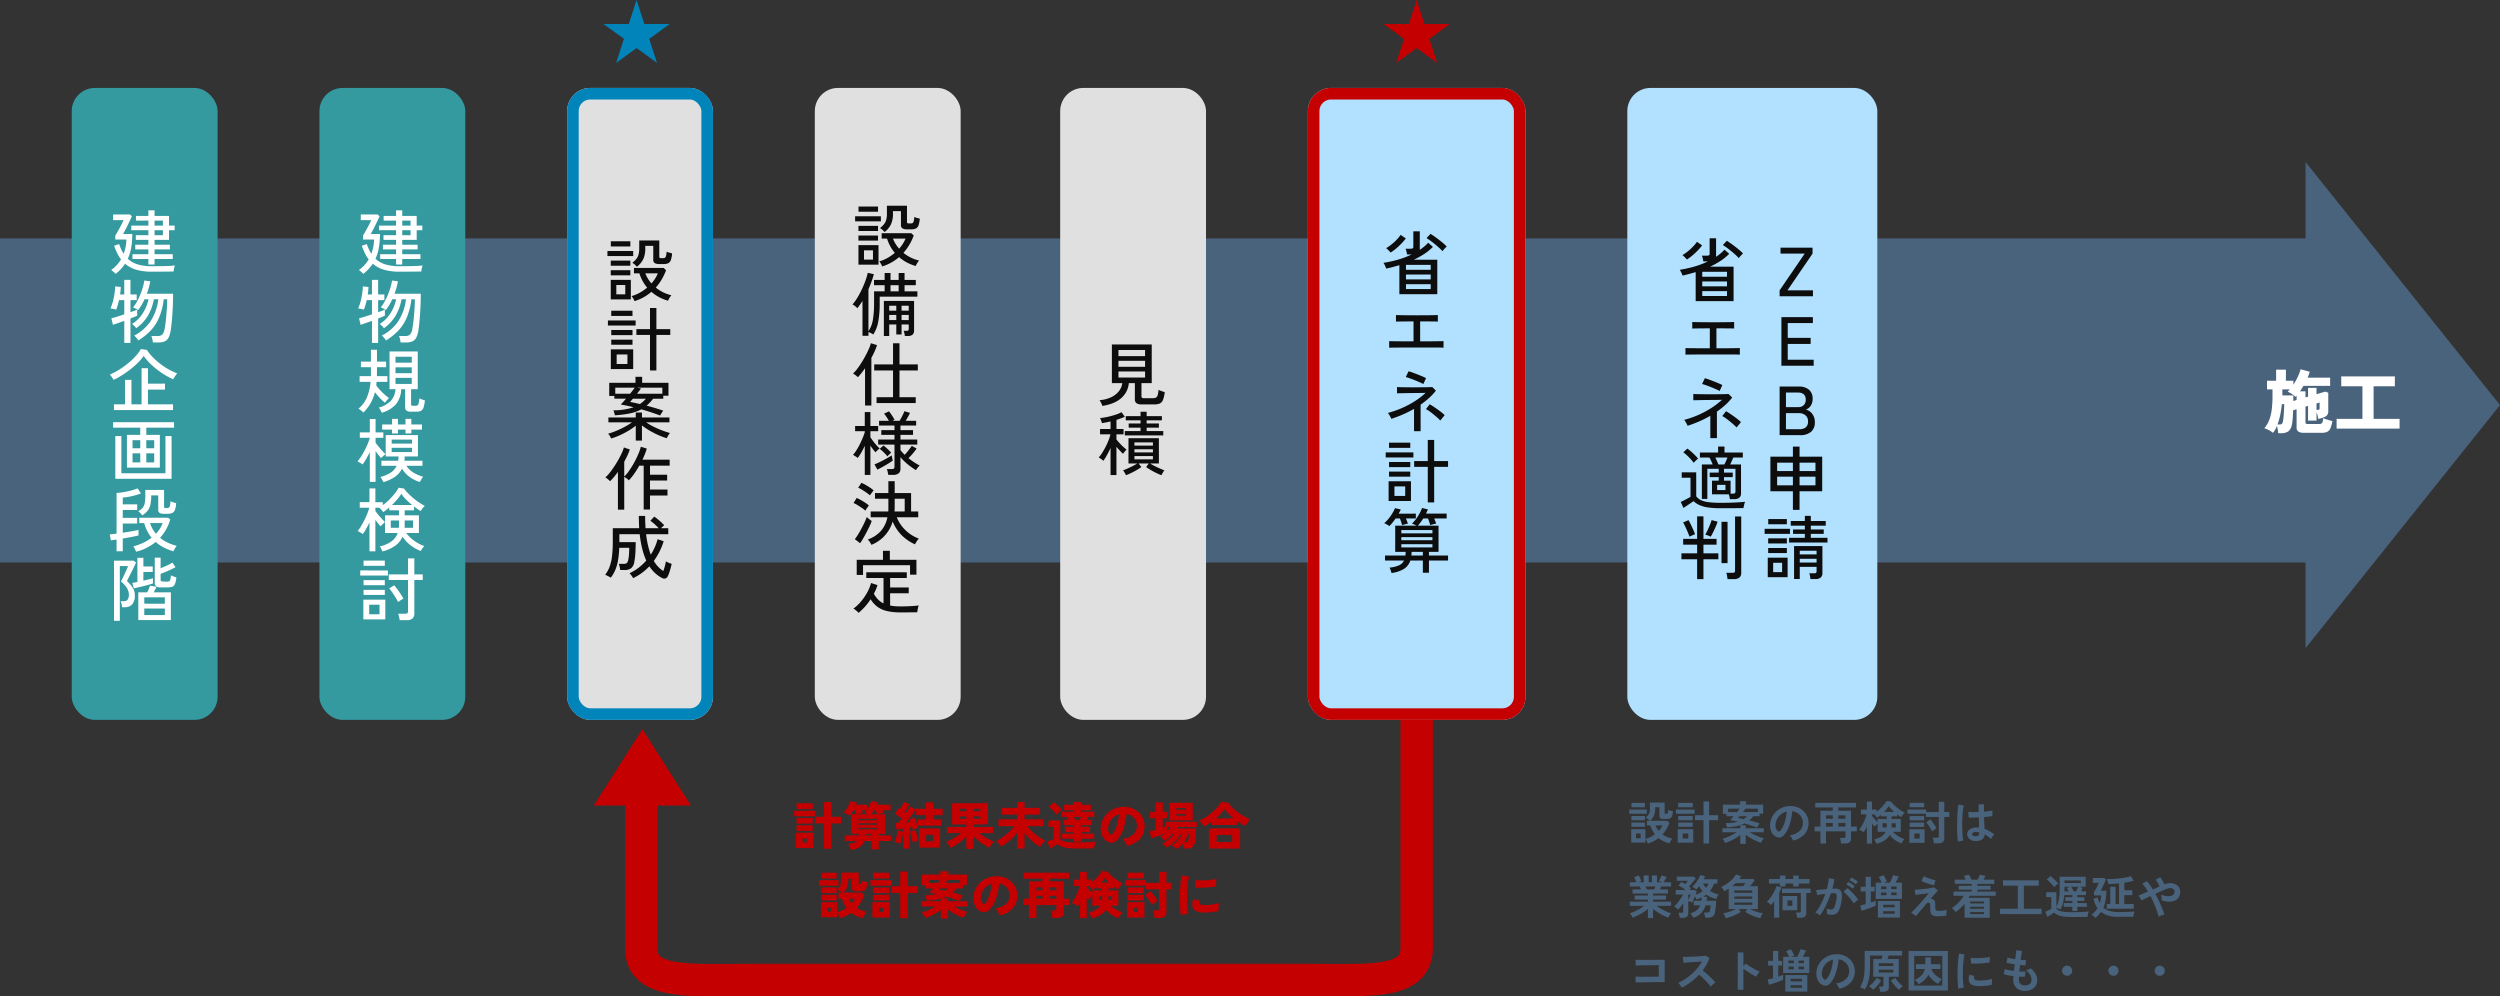 <svg xmlns="http://www.w3.org/2000/svg" width="1080" height="430.413" viewBox="0 0 1080 430.413">
  <rect x="0" y="0" width="1080" height="430.413" fill="#333333" stroke="none"/>
  <g id="グループ_209" data-name="グループ 209" transform="translate(-2001 -2927.382)">
    <path id="パス_1015" data-name="パス 1015" d="M339.992,39.418V138.6c0,15.59-20.183,13.773-44.851,13.773H49.851C25.183,152.378,5,154.194,5,138.6V72.68" transform="translate(2273.008 3198.372)" fill="none" stroke="#c40001" stroke-miterlimit="10" stroke-width="14"/>
    <rect id="長方形_801" data-name="長方形 801" width="140" height="1017" transform="translate(2001 3170.372) rotate(-90)" fill="#4a637d"/>
    <path id="多角形_19" data-name="多角形 19" d="M105,0,210,84H0Z" transform="translate(3081 2997.372) rotate(90)" fill="#4a637d"/>
    <path id="パス_1031" data-name="パス 1031" d="M8.84,24.46a6.707,6.707,0,0,0-.44-1.02,4.034,4.034,0,0,0-.6-.9v1.48H1.7V18.26H7.8V22.5a11.934,11.934,0,0,0,2.22-.84,12.529,12.529,0,0,0,1.92-1.18,12.053,12.053,0,0,1-1.18-1.85,11.288,11.288,0,0,1-.8-1.99H8.5v-2H9.8a10.2,10.2,0,0,0-.86-.71,7.229,7.229,0,0,0-.98-.63A6.739,6.739,0,0,0,9,12.23a3.563,3.563,0,0,0,.59-1.24,6.972,6.972,0,0,0,.19-1.77V6.78h6.34v4.48a.362.362,0,0,0,.09.28.592.592,0,0,0,.37.08h.36a.551.551,0,0,0,.51-.3,3.711,3.711,0,0,0,.21-1.38,5.746,5.746,0,0,0,.95.32q.61.16,1.07.24a7.521,7.521,0,0,1-.35,2.07,1.751,1.751,0,0,1-.78,1,2.891,2.891,0,0,1-1.35.27H15.9a3.121,3.121,0,0,1-1.6-.29,1.187,1.187,0,0,1-.44-1.07V8.76H12.04v.62a8.086,8.086,0,0,1-.51,2.92,6.535,6.535,0,0,1-1.71,2.34H17.3l.88.88A14.421,14.421,0,0,1,15.2,20.5a10.37,10.37,0,0,0,1.97,1.13,10.242,10.242,0,0,0,2.25.69,6.916,6.916,0,0,0-.68,1.01,7.879,7.879,0,0,0-.52,1.05,11.775,11.775,0,0,1-2.58-.9A10.7,10.7,0,0,1,13.5,22.1a13.631,13.631,0,0,1-2.17,1.38A13.819,13.819,0,0,1,8.84,24.46ZM.82,11.6V9.78H8.38V11.6ZM1.8,8.8V6.92H7.6V8.8Zm-.02,8.44V15.4H7.6v1.84Zm0-2.82V12.58H7.6v1.84Zm1.96,7.76H5.76V20.1H3.74ZM13.58,19a8.858,8.858,0,0,0,1.54-2.36H12.18A7.181,7.181,0,0,0,13.58,19Zm19.34,5.44V14.36H29.24V12.22h3.68V6.28h2.42v5.94h3.9v2.14h-3.9V24.44ZM21.78,24.1V18.26h6.7V24.1Zm-.76-12.5V9.78H29.1V11.6Zm.96-2.8V6.92h6.26V8.8Zm0,8.44V15.4h6.26v1.84Zm0-2.82V12.58h6.26v1.84Zm1.94,7.86h2.42V20.1H23.92ZM56,17.56q-1.08-.42-2.45-.88t-2.85-.9a13.2,13.2,0,0,1-3.35,1.15,31.3,31.3,0,0,1-4.29.55,9.809,9.809,0,0,0-.25-.95,4.577,4.577,0,0,0-.35-.87,27.091,27.091,0,0,0,2.93-.18A14.161,14.161,0,0,0,47.76,15q-.86-.22-1.71-.38t-1.65-.28q.28-.28.68-.72t.84-.96H42.8V11.64H41.28V7.66h7.44V6.16h2.5v1.5h7.46v3.9H57.14v1.1h-2.7q-.4.5-.84.96a11.154,11.154,0,0,1-.92.86q1.1.26,2.24.59t2.24.73a7.3,7.3,0,0,0-.63.87Q56.18,17.22,56,17.56ZM48.82,24.6V20.78a18.327,18.327,0,0,1-2.02,1.38,23.511,23.511,0,0,1-2.33,1.22,16.519,16.519,0,0,1-2.23.84,6.59,6.59,0,0,0-.48-.93,3.653,3.653,0,0,0-.68-.85,17.96,17.96,0,0,0,1.97-.68q1.09-.44,2.19-1a21.819,21.819,0,0,0,2.02-1.16H41.08V17.86h7.74v-1.3h2.34v1.3h7.78V19.6H52.9q.92.56,1.98,1.07t2.13.91q1.07.4,1.97.64a4.941,4.941,0,0,0-.68.91,6.964,6.964,0,0,0-.52.99,16.96,16.96,0,0,1-2.24-.84,21.765,21.765,0,0,1-2.34-1.23,21.231,21.231,0,0,1-2.04-1.39V24.6Zm1.1-13.74H56.4V9.4H51.08q-.22.3-.52.68T49.92,10.86Zm-6.36,0h3.86q.34-.4.64-.78t.52-.68H43.56Zm6.68,3.04q.42-.28.8-.59a9.594,9.594,0,0,0,.72-.65H48.42q-.2.22-.37.42l-.29.34q.56.08,1.18.2T50.24,13.9Zm21.3,9.28a3.847,3.847,0,0,0-.3-.76,6.519,6.519,0,0,0-.51-.85,4.31,4.31,0,0,0-.57-.67,7.524,7.524,0,0,0,4.17-1.79,4.621,4.621,0,0,0,1.51-3.23,4.93,4.93,0,0,0-.54-2.64,5.208,5.208,0,0,0-4.04-2.74,28.047,28.047,0,0,1-.6,3.8,19.9,19.9,0,0,1-1.19,3.64,10.5,10.5,0,0,1-1.83,2.88,3.03,3.03,0,0,1-1.59,1.02,2.852,2.852,0,0,1-1.63-.22,3.891,3.891,0,0,1-1.48-1.14,5.513,5.513,0,0,1-.98-1.85,6.458,6.458,0,0,1-.28-2.29,8.278,8.278,0,0,1,2.9-5.94,8.756,8.756,0,0,1,2.94-1.66,9.413,9.413,0,0,1,3.54-.46,7.96,7.96,0,0,1,2.86.68,7.47,7.47,0,0,1,3.91,4.08,6.923,6.923,0,0,1,.45,3.02,6.9,6.9,0,0,1-1.92,4.59A9.316,9.316,0,0,1,71.54,23.18Zm-6.5-4.04a.771.771,0,0,0,.46.16.691.691,0,0,0,.48-.24,7.058,7.058,0,0,0,1.33-2.04,16.582,16.582,0,0,0,1.02-2.98,19.824,19.824,0,0,0,.53-3.38,6.21,6.21,0,0,0-4.14,3.19,6.354,6.354,0,0,0-.7,2.61,3.767,3.767,0,0,0,.25,1.63A2.469,2.469,0,0,0,65.04,19.14Zm18.38,5.32V19.2H80.9V17.16h2.52V10.3h5.34V8.84H81.2V6.9H98.78V8.84h-7.6V10.3h5.44v6.86h2.5V19.2h-2.5v3.16A1.905,1.905,0,0,1,96,23.95a3.042,3.042,0,0,1-1.9.49H92.36a6.186,6.186,0,0,0-.11-.78q-.09-.46-.19-.91a3.625,3.625,0,0,0-.22-.71h1.64a1.008,1.008,0,0,0,.58-.13.624.624,0,0,0,.18-.53V19.2H85.82v5.26Zm7.76-7.3h3.06V15.6H91.18Zm-5.36,0h2.94V15.6H85.82Zm5.36-3.4h3.06V12.28H91.18Zm-5.36,0h2.94V12.28H85.82Zm21.82,10.78a5.828,5.828,0,0,0-.41-.98,6.812,6.812,0,0,0-.55-.9,8.85,8.85,0,0,0,3.13-1.25,5.072,5.072,0,0,0,1.77-2.01h-3.44V15.84q-.32.28-.72.67t-.62.63q-.22-.24-.52-.59t-.6-.75v8.68h-2.2v-7.3a15.081,15.081,0,0,1-1.36,2.4,8.013,8.013,0,0,0-.93-.59,11.079,11.079,0,0,0-1.01-.51,14.773,14.773,0,0,0,1-1.47,18.883,18.883,0,0,0,.93-1.75q.43-.92.76-1.8a11.7,11.7,0,0,0,.49-1.62h-2.44V9.76h2.56V6.34h2.2V9.76h2.02v.98a14.177,14.177,0,0,0,1.76-1.5,20.18,20.18,0,0,0,1.51-1.68,12.4,12.4,0,0,0,1.05-1.5l1.92.28a12.019,12.019,0,0,0,1.62,1.78,20.817,20.817,0,0,0,2.14,1.72,16.265,16.265,0,0,0,2.16,1.3,5.3,5.3,0,0,0-.55.55,8.7,8.7,0,0,0-.58.73,6.38,6.38,0,0,0-.41.64q-.38-.22-.83-.52t-.91-.66v.84h-2.4v1.12h3.96V19.4h-3.38a10.565,10.565,0,0,0,2.31,1.92,11.191,11.191,0,0,0,2.69,1.26,5.936,5.936,0,0,0-.77.91,10.563,10.563,0,0,0-.59.93,10.972,10.972,0,0,1-2.79-1.49,10.652,10.652,0,0,1-2.25-2.19,6.294,6.294,0,0,1-2.18,2.34A11.5,11.5,0,0,1,107.64,24.54Zm.5-9.26V13.84h3.92V12.72h-2.52v-.66q-.42.36-.84.67t-.82.59a4.533,4.533,0,0,0-.52-.73,8.7,8.7,0,0,0-.7-.75h-.98v.68q.5.64,1.2,1.43T108.14,15.28Zm2.74-4.46h4.42q-.68-.6-1.29-1.24a11.417,11.417,0,0,1-1.05-1.26,12.5,12.5,0,0,1-.9,1.21Q111.52,10.18,110.88,10.82Zm3.28,6.7h1.82V15.7h-1.8v1.61A1.069,1.069,0,0,1,114.16,17.52Zm-3.88,0h1.76a1.069,1.069,0,0,0,.02-.21V15.7h-1.78Zm22.18,6.84a7.241,7.241,0,0,0-.1-.8q-.08-.46-.19-.9a4.866,4.866,0,0,0-.23-.72h1.84a1.053,1.053,0,0,0,.6-.13.624.624,0,0,0,.18-.53V12.96H129V11.6h-7.98V9.78h8.08v1.08h5.46V6.42h2.36v4.44h2.18v2.1h-2.18v9.26a1.96,1.96,0,0,1-.64,1.63,3.08,3.08,0,0,1-1.94.51Zm-10.62-.2V18.3h6.58v5.86Zm.14-15.38V6.9h6.26V8.78Zm0,8.5V15.42h6.26v1.86Zm0-2.84V12.6h6.26v1.84Zm9.72,4.76a13.284,13.284,0,0,0-.74-1.35q-.44-.71-.91-1.38a13.487,13.487,0,0,0-.93-1.19l1.76-1.22q.46.5.97,1.17t.97,1.37a11.733,11.733,0,0,1,.76,1.32,10.956,10.956,0,0,0-.96.59A9.088,9.088,0,0,0,131.7,19.2Zm-7.72,3.12h2.3V20.14h-2.3Zm26.26,1.04a3.929,3.929,0,0,1-2.5-.92,2.617,2.617,0,0,1-.92-2.08,2.437,2.437,0,0,1,.5-1.41,3.31,3.31,0,0,1,1.36-1.04,5.157,5.157,0,0,1,2.1-.39,11.289,11.289,0,0,1,1.2.06q-.02-.88-.06-2t-.08-2.44q-1.24.08-2.4.09t-1.98-.03l-.16-2.44a13.371,13.371,0,0,0,1.95.13q1.21.01,2.55-.05-.02-.8-.03-1.63t-.01-1.69h2.34q-.02.76-.03,1.56t-.01,1.62q1.2-.1,2.18-.23a9.135,9.135,0,0,0,1.48-.29v2.4a15.058,15.058,0,0,1-1.52.22q-.96.1-2.08.2.04,1.46.1,2.79t.1,2.33a12.269,12.269,0,0,1,2.16,1.02,21.934,21.934,0,0,1,2.04,1.38,3.567,3.567,0,0,0-.51.55,8.191,8.191,0,0,0-.53.76,6.494,6.494,0,0,0-.36.65,13.133,13.133,0,0,0-2.76-1.96,2.755,2.755,0,0,1-1.21,2.25A5.025,5.025,0,0,1,150.24,23.36Zm-7.42.24a18.611,18.611,0,0,1-.22-2.01q-.08-1.23-.11-2.74t-.01-3.12q.02-1.61.1-3.15t.21-2.84a21.065,21.065,0,0,1,.31-2.16l2.28.54a11.234,11.234,0,0,0-.37,1.88q-.15,1.18-.23,2.63t-.1,2.99q-.02,1.54.03,2.99t.16,2.65a16.776,16.776,0,0,0,.27,1.94Zm7.6-2.28a1.934,1.934,0,0,0,1.23-.33,1.457,1.457,0,0,0,.41-1.19v-.14a8.1,8.1,0,0,0-1.42-.2,2.243,2.243,0,0,0-1.19.24.821.821,0,0,0-.47.68.737.737,0,0,0,.38.68A1.92,1.92,0,0,0,150.42,21.32ZM8.9,56.66V52.68A15.941,15.941,0,0,1,6.87,54.2a23.366,23.366,0,0,1-2.32,1.3,19.828,19.828,0,0,1-2.31.96,5.516,5.516,0,0,0-.3-.59q-.2-.35-.44-.7a3.163,3.163,0,0,0-.46-.55,17.385,17.385,0,0,0,2.1-.81q1.12-.51,2.21-1.14A20.206,20.206,0,0,0,7.3,51.4H1.08V49.58H8.9v-.9H3.16V46.94H8.9v-.88H2.26V44.28H5.9q-.14-.34-.28-.67a4.419,4.419,0,0,0-.3-.59H1.08V41.2H3.92q-.2-.52-.47-1.14a5.208,5.208,0,0,0-.55-1l2.02-.82a6.808,6.808,0,0,1,.43.77q.23.47.43.92t.32.75l-1.26.52H7.06V38.26H9.24V41.2h1.38V38.26h2.2V41.2h2.36l-1.62-.56a7.81,7.81,0,0,0,.45-.73q.25-.45.48-.92a7.759,7.759,0,0,0,.33-.75l2.2.64q-.18.34-.44.8t-.51.87q-.25.41-.41.65H18.9v1.82H14.64q-.26.68-.52,1.26h3.42v1.78H11.12v.88h5.62v1.74H11.12v.9h7.8V51.4H12.68a20.846,20.846,0,0,0,1.94,1.27,22.855,22.855,0,0,0,2.2,1.13,18.4,18.4,0,0,0,2.1.8,3.938,3.938,0,0,0-.44.55q-.24.35-.44.71a6.213,6.213,0,0,0-.3.6,21.092,21.092,0,0,1-2.28-.95,21.727,21.727,0,0,1-2.3-1.29,17.635,17.635,0,0,1-2.04-1.52v3.96ZM8.4,44.28h3.18q.14-.28.28-.61t.28-.65H7.86q.16.32.3.66T8.4,44.28ZM22.62,56.54a9.875,9.875,0,0,0-.18-1.13,5.947,5.947,0,0,0-.3-1.05h1.3a.974.974,0,0,0,.55-.12.584.584,0,0,0,.17-.5V50.28q-.56.8-1.14,1.5A11.423,11.423,0,0,1,21.86,53a6.025,6.025,0,0,0-.77-.79,4.271,4.271,0,0,0-.87-.61,12.228,12.228,0,0,0,1.43-1.48,21.063,21.063,0,0,0,1.37-1.85,17.385,17.385,0,0,0,1.04-1.77H20.9V44.54h4.3q-.74-.54-1.58-1.08t-1.5-.88l1.22-1.52q.36.18.79.42t.89.52q.3-.34.64-.78t.5-.66H21.38V38.78h7.3l.9.7q-.32.46-.84,1.1t-1.08,1.3q-.56.66-1.04,1.18.26.16.48.32t.42.32q-.1.14-.28.36t-.38.48h2.26l.86.62q-.08.22-.21.59t-.31.81a9.151,9.151,0,0,0,3.1-1.48,8.417,8.417,0,0,1-.8-1.02q-.36-.54-.7-1.16-.32.4-.66.76t-.68.68a5.35,5.35,0,0,0-.78-.67,6.431,6.431,0,0,0-.86-.53,10.949,10.949,0,0,0,1.42-1.56,17.908,17.908,0,0,0,1.25-1.87,7.58,7.58,0,0,0,.75-1.65l2.1.52A9.633,9.633,0,0,1,33,39.9h5.92v1.86H37.5a14.654,14.654,0,0,1-.8,1.69,9.82,9.82,0,0,1-1.02,1.49,9.784,9.784,0,0,0,1.81.91,15.26,15.26,0,0,0,2.01.61,4.01,4.01,0,0,0-.62.93,9.483,9.483,0,0,0-.46,1.03,12.573,12.573,0,0,1-2.3-.76A11.188,11.188,0,0,1,34.1,46.5a10.9,10.9,0,0,1-1.32.9l1.66.12q-.02.42-.08.83t-.12.81h4.12q-.02.88-.09,1.82t-.18,1.79q-.11.85-.25,1.47a2.668,2.668,0,0,1-1,1.8,3.745,3.745,0,0,1-2.02.46H33.6q-.02-.3-.09-.73t-.17-.84a4.566,4.566,0,0,0-.2-.65h1.22a1.721,1.721,0,0,0,.97-.19,1.377,1.377,0,0,0,.39-.79q.1-.46.18-1.05t.1-1.09H33.8a8.249,8.249,0,0,1-1.77,3.2,8.45,8.45,0,0,1-3.51,2.16,7.466,7.466,0,0,0-.56-.98,5.03,5.03,0,0,0-.72-.9,7.111,7.111,0,0,0,2.7-1.33,5.415,5.415,0,0,0,1.56-2.15H28.66v-2h3.36a11.634,11.634,0,0,0,.12-1.44,11.069,11.069,0,0,1-1.06.48q-.56.22-1.2.42-.14-.32-.31-.68t-.37-.72q-.32.82-.67,1.61a10.739,10.739,0,0,1-.57,1.15,6.68,6.68,0,0,0-.76-.38,5.553,5.553,0,0,0-.86-.3v5.3q0,1.94-2.32,1.94ZM34.04,43.62a7.8,7.8,0,0,0,1.06-1.86H32.7A8.208,8.208,0,0,0,34.04,43.62Zm-7.7,5.24q.2-.4.41-.88t.39-.9q.18-.42.24-.58H26.34Zm16.14,7.88a7.209,7.209,0,0,0-.42-1.12,5.057,5.057,0,0,0-.62-1.06,12.858,12.858,0,0,0,1.81-.37,20.012,20.012,0,0,0,1.97-.65q.98-.38,1.76-.76H43.8v-8.8q-.46.28-.93.55t-.95.51a8.222,8.222,0,0,0-.64-.99,5.733,5.733,0,0,0-.76-.85,14.76,14.76,0,0,0,2.68-1.5,15.417,15.417,0,0,0,2.26-1.92,8.675,8.675,0,0,0,1.46-1.94l2.28.72q-.2.32-.41.62t-.43.6h6.06l.6.54q-.44.6-.97,1.31t-.99,1.25h3.36v9.9H53q.78.38,1.76.76a19.621,19.621,0,0,0,1.98.65,13.338,13.338,0,0,0,1.8.37,5.057,5.057,0,0,0-.62,1.06,7.209,7.209,0,0,0-.42,1.12,22.327,22.327,0,0,1-2.2-.65,21.661,21.661,0,0,1-2.3-.95A16.772,16.772,0,0,1,50.98,54l.92-1.22H48.08L49,54a15.208,15.208,0,0,1-2.01,1.14,22.88,22.88,0,0,1-2.3.95A20.976,20.976,0,0,1,42.48,56.74Zm3.76-8.4h7.74V47.32H46.24Zm0-2.6h7.74V44.72H46.24Zm0,5.2h7.74v-1H46.24Zm-.92-8.06h4.7q.24-.3.52-.68t.48-.64H46.8q-.34.36-.71.69T45.32,42.88ZM73.34,56.52a6.785,6.785,0,0,0-.1-.74q-.08-.44-.18-.86a3.154,3.154,0,0,0-.22-.66h1.38a.957.957,0,0,0,.57-.13.616.616,0,0,0,.17-.51v-7.8H66.82v-1.9H79.16v1.9H77.3V54.5a1.856,1.856,0,0,1-.6,1.54,2.92,2.92,0,0,1-1.84.48Zm-7.4-13.5V41.74H61.18V39.78h4.76V38.32H68.3v1.46h3.36V38.32h2.36v1.46H78.7v1.96H74.02v1.28H71.66V41.74H68.3v1.28Zm1.12,10.26V47.12h6.36v6.16Zm-3.64,3.2V49.4a14.685,14.685,0,0,1-1.34,1.62,7.415,7.415,0,0,0-.84-.74,4.123,4.123,0,0,0-1-.6,10.878,10.878,0,0,0,1.3-1.44,19.07,19.07,0,0,0,1.25-1.85q.59-.99,1.03-1.93a10.875,10.875,0,0,0,.64-1.66l2.1.68q-.18.54-.42,1.11t-.52,1.15V56.48Zm5.78-5.12h2.08V49.04H69.2Zm14.02,4.16a4.1,4.1,0,0,0-.56-.44q-.38-.26-.78-.48a3.434,3.434,0,0,0-.68-.3,13.243,13.243,0,0,0,1.62-2.19A28.343,28.343,0,0,0,84.3,49.3a31.643,31.643,0,0,0,1.24-3.12q-1.02.12-1.97.28T82,46.78q-.02-.26-.1-.7t-.18-.87a3.061,3.061,0,0,0-.2-.63q.46-.04,1.2-.11t1.64-.16q.9-.09,1.8-.15.36-1.26.59-2.47a20.548,20.548,0,0,0,.31-2.25l2.36.42q-.1.92-.32,1.97t-.54,2.15q.4-.02.72-.03t.56-.01a3.852,3.852,0,0,1,1.43.25,2.046,2.046,0,0,1,1.01.88,3.775,3.775,0,0,1,.44,1.74,12.4,12.4,0,0,1-.26,2.83,17.244,17.244,0,0,1-.91,3.38,3.678,3.678,0,0,1-1.27,1.72,3.465,3.465,0,0,1-1.94.5,4.728,4.728,0,0,1-2.1-.44q.02-.48,0-1.16a5.986,5.986,0,0,0-.12-1.12,4.845,4.845,0,0,0,1.96.44,1.319,1.319,0,0,0,.83-.27,2.566,2.566,0,0,0,.67-1.08,15.047,15.047,0,0,0,.64-2.39,8.411,8.411,0,0,0,.24-2.17,1.2,1.2,0,0,0-.38-.93,1.38,1.38,0,0,0-.8-.22q-.56,0-1.34.06-.62,1.86-1.41,3.66t-1.64,3.33A19.358,19.358,0,0,1,83.22,55.52Zm14.58-5.2a14.162,14.162,0,0,0-.88-1.28q-.56-.74-1.22-1.49t-1.28-1.38a8.052,8.052,0,0,0-1.08-.95l1.76-1.48a12.923,12.923,0,0,1,1.12.97q.64.61,1.32,1.33t1.26,1.42a11.129,11.129,0,0,1,.9,1.22Zm.9-8.24a9.717,9.717,0,0,0-1.33-1.01,9.9,9.9,0,0,0-1.39-.77l.84-1.14q.34.16.87.48t1.06.67a8.227,8.227,0,0,1,.83.61ZM97.34,44a9.159,9.159,0,0,0-1.31-1.02,11.282,11.282,0,0,0-1.39-.8l.84-1.12a8.95,8.95,0,0,1,.87.49q.53.33,1.05.68a8.733,8.733,0,0,1,.82.61Zm9.98,4.4V41.38h2.56q-.16-.38-.39-.85t-.46-.89a5.339,5.339,0,0,0-.43-.68l2.04-.82a8.432,8.432,0,0,1,.52.8q.28.48.54.99t.44.95q-.26.08-.63.21t-.73.29h2.64q.22-.4.49-1t.53-1.22q.26-.62.4-1.04l2.42.58q-.24.46-.64,1.25t-.78,1.43h2.78V48.4Zm.94,8.02V49.28h9.5v7.14Zm-7.08-2.94-.56-2.26q.5-.1,1.1-.24t1.24-.32V45.18h-2.14V43.16h2.14v-4.3h2.24v4.3h1.64v2.02H105.2v4.78q.62-.22,1.17-.42t.93-.38v2.12q-.52.26-1.29.57t-1.64.62q-.87.31-1.71.57T101.18,53.48Zm9.34,1.32h4.98V53.68h-4.98Zm0-2.78h4.98V50.9h-4.98Zm-.92-5.24h2.34V45.62H109.6Zm4.4,0h2.34V45.62H114Zm-4.4-2.62h2.34V43H109.6Zm4.4,0h2.34V43H114ZM134.08,55.9a5.082,5.082,0,0,1-1.92-.3,1.819,1.819,0,0,1-1.02-1.05,5.508,5.508,0,0,1-.28-2.07,8.995,8.995,0,0,0-.06-1.78.761.761,0,0,0-.38-.6.946.946,0,0,0-1.18.34q-1,1.16-1.91,2.23t-1.6,1.89q-.69.82-1.03,1.26l-2.04-1.5q.48-.42,1.24-1.2t1.66-1.77q.9-.99,1.79-2.02T129,47.4q.76-.9,1.22-1.52-.56.1-1.38.22t-1.69.23q-.87.11-1.59.19t-1.08.1l-.36-2.22q.5,0,1.32-.05t1.8-.15q.98-.1,1.98-.23t1.86-.28q.86-.15,1.44-.31l1.7,1.42a7.827,7.827,0,0,0-.7.71q-.48.53-1.14,1.28t-1.42,1.61a1.23,1.23,0,0,1,.67.03,2.233,2.233,0,0,1,.63.27,1.412,1.412,0,0,1,.45.46,2.2,2.2,0,0,1,.25.79,8.226,8.226,0,0,1,.06,1.39,5.337,5.337,0,0,0,.12,1.49.814.814,0,0,0,.47.59,2.921,2.921,0,0,0,.87.14q.5,0,1.16-.05t1.31-.15a11.255,11.255,0,0,0,1.11-.22,2.977,2.977,0,0,0-.15.72,8.692,8.692,0,0,0-.05.94q0,.48.02.78-.58.1-1.28.17t-1.36.11Q134.58,55.9,134.08,55.9Zm-1.66-13.38q-.44-.1-1.19-.33t-1.58-.52q-.83-.29-1.54-.58a7.878,7.878,0,0,1-1.07-.51l1.08-2a6.179,6.179,0,0,0,.91.44q.63.26,1.4.53t1.51.49q.74.22,1.24.32Zm13.28,14V50.48a20.554,20.554,0,0,1-1.85,1.96,16.424,16.424,0,0,1-2.07,1.64,5.494,5.494,0,0,0-.74-.96,5.891,5.891,0,0,0-.9-.82,11.256,11.256,0,0,0,2.05-1.47,16.037,16.037,0,0,0,1.77-1.86,14.916,14.916,0,0,0,1.34-1.93h-4.38V45.22h7.86v-.84h-5.62V42.72h5.62V41.9h-7.32V40.06h4.72q-.18-.42-.39-.84a6.749,6.749,0,0,0-.41-.72l2.16-.54a7.4,7.4,0,0,1,.59.98q.31.6.53,1.12h2.68q.24-.44.52-1.07t.42-1.03l2.4.44-.33.8q-.19.46-.39.86h4.56V41.9H151.2v.82h5.72v1.66H151.2v.84h7.94v1.82H147.86q-.1.22-.21.43t-.23.43h9.12v8.62Zm2.4-1.58h6.02v-.86H148.1Zm0-2.3h6.02v-.86H148.1Zm0-2.3h6.02V49.5H148.1Zm12.94,4.58v-2.3h7.66V42.66h-6.42v-2.3h15.44v2.3H171.3v9.96h7.68v2.3Zm30.92,1.28a25.5,25.5,0,0,1-3.57-.21,9.166,9.166,0,0,1-2.41-.64,5.292,5.292,0,0,1-1.6-1.07q-.36.28-.88.63t-1.06.69q-.54.34-.96.58l-.92-2.26q.34-.12.84-.34t.99-.47a6.256,6.256,0,0,0,.77-.45V47.6h-2.2V45.52h4.4v6.22a10.29,10.29,0,0,0,.79-1.96,14.852,14.852,0,0,0,.47-2.41,27.125,27.125,0,0,0,.16-3.15v-5.4h11.26v4.3h-3l1.64.46q-.12.32-.31.73t-.39.81h2.16v1.6H194.4v.94h3.04v1.58H194.4v.94h4.12v1.6H194.4v1.84h-2.14V51.78h-3.74v-1.6h3.74v-.94h-3.04V47.66h3.04v-.94h-3.5a21.781,21.781,0,0,1-.58,3.47,10.712,10.712,0,0,1-1.12,2.83,8.421,8.421,0,0,0-.81-.48,6.541,6.541,0,0,0-.89-.4v.22a2.509,2.509,0,0,0,1.97,1.37,20.894,20.894,0,0,0,4.63.39q2.56,0,4.4-.08t2.98-.24a4.6,4.6,0,0,0-.22.67q-.12.45-.2.92t-.1.77q-.56,0-1.46.01l-1.91.02q-1.01.01-1.93.01Zm-7.54-12.9a10.07,10.07,0,0,0-.91-1.12q-.57-.62-1.19-1.21a9.732,9.732,0,0,0-1.14-.95l1.6-1.48a10.607,10.607,0,0,1,1.13.9q.65.58,1.26,1.21a13.353,13.353,0,0,1,.95,1.07q-.2.14-.55.44t-.67.62A6.794,6.794,0,0,0,184.42,43.3Zm4.44-1.78h7.04v-1.1h-7.04Zm3.92,3.6h1.16q.22-.44.44-1t.36-1h-3q.28.44.56.98T192.78,45.12Zm-3.94,0h1.86q-.2-.4-.42-.79a5.311,5.311,0,0,0-.44-.67l1.68-.54h-2.66v1.55Q188.86,44.9,188.84,45.12Zm18.28,7.5v-2h1.52V43.14h2.28v7.48h1.52V41.66a45.64,45.64,0,0,1-4.66.28,5.821,5.821,0,0,0-.15-.74q-.11-.42-.25-.81a4.17,4.17,0,0,0-.24-.57q1.96,0,3.86-.14t3.57-.42a19.562,19.562,0,0,0,2.93-.7l1.26,1.98q-.84.24-1.89.45t-2.17.39v3.28h3.48v2.1H214.7v3.86h4.08v2Zm-4.86,4a9.718,9.718,0,0,0-.8-.74,7.257,7.257,0,0,0-.92-.68,11.279,11.279,0,0,0,1.42-1.29,8.774,8.774,0,0,0,1.16-1.57,12.887,12.887,0,0,1-1.8-4l1.82-.58a13.285,13.285,0,0,0,.45,1.29,11.916,11.916,0,0,0,.53,1.13,10.884,10.884,0,0,0,.41-1.59,11.107,11.107,0,0,0,.17-1.73h-3.08v-1.4q.3-.46.71-1.2t.79-1.52q.38-.78.6-1.32H201.1V39.34h4.98l.7.6q-.2.52-.5,1.21t-.64,1.41q-.34.72-.64,1.32t-.5.96h2.44a23.286,23.286,0,0,1-.32,4.07,14,14,0,0,1-.96,3.23,7.056,7.056,0,0,0,2.71,1.46,12.945,12.945,0,0,0,3.63.46q2.56,0,4.36-.08t2.76-.2q-.08.22-.2.66t-.21.89a5.9,5.9,0,0,0-.11.77q-.56,0-1.43.01t-1.85.01H211.9a14.951,14.951,0,0,1-4.14-.52,8.484,8.484,0,0,1-3.12-1.62A14.122,14.122,0,0,1,202.26,56.62Zm27.28-.54a26.8,26.8,0,0,0-.81-2.65q-.53-1.49-1.23-3.11T226,47.16q-1.26.58-2.29,1.09t-1.55.79l-1.28-2.14q.66-.26,1.74-.7t2.32-.98q-.62-1.06-1.24-1.93a12.955,12.955,0,0,0-1.22-1.49l1.96-1.08a16.579,16.579,0,0,1,1.29,1.62q.65.92,1.29,1.98l1.5-.67q.74-.33,1.38-.61a9.11,9.11,0,0,0-.43-1.01,11.24,11.24,0,0,0-.6-1.07,5.01,5.01,0,0,0-.67-.86l2-1a5.687,5.687,0,0,1,.68.86q.36.54.68,1.11a8.381,8.381,0,0,1,.5,1.03,6.3,6.3,0,0,1,2.45-.52,5.288,5.288,0,0,1,2.19.44,3.686,3.686,0,0,1,1.56,1.28,3.467,3.467,0,0,1,.58,2.02,4.194,4.194,0,0,1-.68,2.48,3.826,3.826,0,0,1-1.83,1.39,6.528,6.528,0,0,1-2.58.37,10.24,10.24,0,0,1-2.93-.58,7.333,7.333,0,0,0,0-.77q-.02-.47-.06-.93a4.555,4.555,0,0,0-.12-.76,8.03,8.03,0,0,0,1.92.6,5.948,5.948,0,0,0,1.87.06,2.643,2.643,0,0,0,1.41-.59,1.669,1.669,0,0,0,.54-1.33,1.359,1.359,0,0,0-.49-1.13,2.054,2.054,0,0,0-1.29-.4,4.518,4.518,0,0,0-1.74.37q-.86.34-2.13.89t-2.63,1.19q.84,1.54,1.59,3.14t1.35,3.1q.6,1.5.98,2.72a6.381,6.381,0,0,0-.81.21q-.47.15-.92.34A4.56,4.56,0,0,0,229.54,56.08ZM3.64,84.5,3.5,81.96q.42.02,1.33.03l2.09.02q1.18.01,2.43,0l2.37-.02q1.12-.01,1.88-.03V77q-.62,0-1.67.01l-2.29.02q-1.24.01-2.45.03t-2.16.05q-.95.03-1.41.07l-.08-2.52q.48.04,1.46.06t2.24.02q1.26,0,2.61-.01l2.61-.02q1.26-.01,2.23-.03t1.45-.04V84.3q-1.12,0-2.55.01t-2.96.03q-1.53.02-2.93.05t-2.47.05Q4.16,84.46,3.64,84.5Zm19.88,2.22q-.26-.44-.69-1.06a4.766,4.766,0,0,0-.87-.98,20.841,20.841,0,0,0,3-1.64,23.684,23.684,0,0,0,2.87-2.21,24.121,24.121,0,0,0,2.5-2.6,18.059,18.059,0,0,0,1.91-2.79q-.98.06-2.15.14t-2.32.15q-1.15.07-2.08.14t-1.43.11l-.28-2.54q.5,0,1.5-.02t2.24-.07q1.24-.05,2.47-.11t2.22-.15q.99-.09,1.47-.17l1.62,1.04a16.53,16.53,0,0,1-1.24,2.75,21.277,21.277,0,0,1-1.72,2.59q.7.54,1.49,1.22t1.55,1.4q.76.72,1.4,1.38t1.06,1.18a8.032,8.032,0,0,0-1.06.83q-.56.51-.98.97a15.641,15.641,0,0,0-.98-1.23q-.6-.69-1.29-1.4t-1.39-1.38q-.7-.67-1.32-1.19a26.559,26.559,0,0,1-3.6,3.22A26.275,26.275,0,0,1,23.52,86.72Zm24.2.9V71.5h2.44v6.06l.9-1.28q.48.34,1.27.85t1.69,1.04q.9.53,1.74.97a13.5,13.5,0,0,0,1.42.66,4.789,4.789,0,0,0-.55.63,9.8,9.8,0,0,0-.57.84q-.26.43-.42.73-.48-.26-1.19-.67t-1.5-.91q-.79-.5-1.52-.99t-1.27-.89v9.08Zm19.6-7.22V73.38h2.56q-.16-.38-.39-.85t-.46-.89a5.339,5.339,0,0,0-.43-.68l2.04-.82a8.433,8.433,0,0,1,.52.8q.28.48.54.99t.44.95q-.26.08-.63.21t-.73.29h2.64q.22-.4.49-1t.53-1.22q.26-.62.4-1.04l2.42.58q-.24.46-.64,1.25t-.78,1.43h2.78V80.4Zm.94,8.02V81.28h9.5v7.14Zm-7.08-2.94-.56-2.26q.5-.1,1.1-.24t1.24-.32V77.18H60.82V75.16h2.14v-4.3H65.2v4.3h1.64v2.02H65.2v4.78q.62-.22,1.17-.42t.93-.38v2.12q-.52.26-1.29.57t-1.64.62q-.87.31-1.71.57T61.18,85.48Zm9.34,1.32H75.5V85.68H70.52Zm0-2.78H75.5V82.9H70.52Zm-.92-5.24h2.34V77.62H69.6Zm4.4,0h2.34V77.62H74Zm-4.4-2.62h2.34V75H69.6Zm4.4,0h2.34V75H74ZM91.54,87.18a3.847,3.847,0,0,0-.3-.76,6.52,6.52,0,0,0-.51-.85,4.31,4.31,0,0,0-.57-.67,7.524,7.524,0,0,0,4.17-1.79,4.621,4.621,0,0,0,1.51-3.23,4.93,4.93,0,0,0-.54-2.64,5.208,5.208,0,0,0-4.04-2.74,28.047,28.047,0,0,1-.6,3.8,19.9,19.9,0,0,1-1.19,3.64,10.5,10.5,0,0,1-1.83,2.88,3.03,3.03,0,0,1-1.59,1.02,2.852,2.852,0,0,1-1.63-.22,3.891,3.891,0,0,1-1.48-1.14,5.513,5.513,0,0,1-.98-1.85,6.458,6.458,0,0,1-.28-2.29,8.278,8.278,0,0,1,2.9-5.94,8.756,8.756,0,0,1,2.94-1.66,9.413,9.413,0,0,1,3.54-.46,7.96,7.96,0,0,1,2.86.68,7.47,7.47,0,0,1,3.91,4.08,7.486,7.486,0,0,1-1.47,7.61A9.316,9.316,0,0,1,91.54,87.18Zm-6.5-4.04a.771.771,0,0,0,.46.16.691.691,0,0,0,.48-.24,7.058,7.058,0,0,0,1.33-2.04,16.582,16.582,0,0,0,1.02-2.98,19.824,19.824,0,0,0,.53-3.38,6.21,6.21,0,0,0-4.14,3.19,6.354,6.354,0,0,0-.7,2.61,3.767,3.767,0,0,0,.25,1.63A2.469,2.469,0,0,0,85.04,83.14Zm24.18,5.34a9.146,9.146,0,0,0-.19-1.14,6.4,6.4,0,0,0-.31-1.06h1.16a.951.951,0,0,0,.58-.14.627.627,0,0,0,.18-.52V82h-4.38V74.36h3.58q.1-.36.23-.78t.21-.74h-5.42v4.18a35.094,35.094,0,0,1-.24,4.37,17.949,17.949,0,0,1-.73,3.37,12.866,12.866,0,0,1-1.27,2.74,10.216,10.216,0,0,0-.99-.51,5.015,5.015,0,0,0-1.09-.37,14.67,14.67,0,0,0,1.2-2.69,14.9,14.9,0,0,0,.62-3,36.437,36.437,0,0,0,.18-3.89V70.86H118.7v1.98h-5.8q-.1.36-.23.76t-.23.76h4.82V82h-4.28v4.44a1.851,1.851,0,0,1-.62,1.56,3.011,3.011,0,0,1-1.86.48Zm-3.06-.88a5.835,5.835,0,0,0-.84-.83,5.058,5.058,0,0,0-.92-.63,11.418,11.418,0,0,0,1.22-1.03,14.756,14.756,0,0,0,1.24-1.34,8.868,8.868,0,0,0,.9-1.29l1.88,1.16a12.609,12.609,0,0,1-.97,1.42,17.186,17.186,0,0,1-1.24,1.43A9.265,9.265,0,0,1,106.16,87.6Zm11.22,0a10.7,10.7,0,0,1-1.27-1.12,15.86,15.86,0,0,1-1.25-1.43,15.259,15.259,0,0,1-.98-1.41l1.88-1.14a8.486,8.486,0,0,0,.9,1.28,15.573,15.573,0,0,0,1.24,1.33,11.417,11.417,0,0,0,1.22,1.03,4.81,4.81,0,0,0-.91.63A6.076,6.076,0,0,0,117.38,87.6Zm-8.76-7.42h6.28V78.94h-6.28Zm0-2.8h6.28V76.2h-6.28ZM121.5,87.96V70.88h16.98V87.96Zm2.44-2.12h12.14V73H123.94Zm1.88-.58a5.789,5.789,0,0,0-.76-1.08,3.227,3.227,0,0,0-.94-.8,12.22,12.22,0,0,0,1.95-1.1,6.328,6.328,0,0,0,1.52-1.49,5.693,5.693,0,0,0,.91-2.13h-3.8V76.6h4.02V73.66h2.4V76.6h4.14v2.06h-3.94a6.8,6.8,0,0,0,1.79,2.59,10.266,10.266,0,0,0,2.81,1.83,3.237,3.237,0,0,0-.57.52,9.557,9.557,0,0,0-.66.8,3.752,3.752,0,0,0-.43.7,12.278,12.278,0,0,1-2.34-1.69,10.346,10.346,0,0,1-1.84-2.23A10.109,10.109,0,0,1,125.82,85.26ZM143,87.14q-.14-.82-.22-2.01t-.11-2.6q-.03-1.41,0-2.91t.12-2.93q.09-1.43.24-2.65a20.269,20.269,0,0,1,.35-2.08l2.34.48a12.48,12.48,0,0,0-.38,1.87q-.16,1.15-.26,2.52t-.13,2.81q-.03,1.44.01,2.8t.14,2.46a13.317,13.317,0,0,0,.26,1.78Zm8.5-1.08q-3.46-.1-3.92-2.26a4.327,4.327,0,0,1-.08-1.2,5.931,5.931,0,0,1,.3-1.46l2.1.52a2.211,2.211,0,0,0-.15.68,1.538,1.538,0,0,0,.07.54q.26.72,2.12.78a17.716,17.716,0,0,0,1.93-.07q1.03-.09,2.02-.27a16.484,16.484,0,0,0,1.73-.4q-.04.28-.09.76t-.07.97q-.02.49,0,.81a17.1,17.1,0,0,1-2.01.38q-1.07.14-2.1.19T151.5,86.06Zm-3-9.76-.14-2.46a16.948,16.948,0,0,0,1.86.12q1.1.02,2.29-.03t2.28-.18a12.42,12.42,0,0,0,1.81-.33l-.1,2.42q-.8.14-1.86.25t-2.19.17q-1.13.06-2.16.07T148.5,76.3Zm23.24,11.84a5.173,5.173,0,0,1-3.61-1.24,4.639,4.639,0,0,1-1.39-3.58q0-.28.03-.68t.07-.9q-1.28-.16-2.39-.38a11.33,11.33,0,0,1-1.79-.48l.38-2.22a8.45,8.45,0,0,0,1.69.47q1.09.21,2.31.37.08-.7.16-1.42t.16-1.46q-1.1-.16-2.06-.34t-1.48-.32l.4-2.26a9.994,9.994,0,0,0,1.4.37q.92.19,1.98.35.16-1.3.27-2.34t.15-1.54l2.5.34q-.12.54-.28,1.55t-.32,2.27q.72.08,1.34.12a9.244,9.244,0,0,0,1.02.02l-.34,2.26q-.38,0-.98-.05t-1.32-.13q-.08.72-.15,1.42t-.13,1.4q.8.04,1.49.05t1.19-.03L171.76,82q-.54.02-1.19.01t-1.37-.05q-.02.34-.03.65t-.01.59a2.7,2.7,0,0,0,.62,1.9,2.638,2.638,0,0,0,1.96.62,3.311,3.311,0,0,0,2.11-.61,2.147,2.147,0,0,0,.77-1.79,4.509,4.509,0,0,0-.62-2.14,5.426,5.426,0,0,0-1.9-1.96,4.6,4.6,0,0,0,1.18-.35,4.225,4.225,0,0,0,.92-.51,7.69,7.69,0,0,1,2.14,2.4,5.467,5.467,0,0,1,.74,2.66,4.379,4.379,0,0,1-2.58,4.15A6.361,6.361,0,0,1,171.74,88.14ZM190,81.6a2.185,2.185,0,1,1,1.56-.64A2.123,2.123,0,0,1,190,81.6Zm20,0a2.185,2.185,0,1,1,1.56-.64A2.123,2.123,0,0,1,210,81.6Zm20,0a2.185,2.185,0,1,1,1.56-.64A2.123,2.123,0,0,1,230,81.6Z" transform="translate(2704 3267.326)" fill="#4a637d"/>
    <path id="パス_1027" data-name="パス 1027" d="M-23.82,2.16a12.891,12.891,0,0,0-.195-1.5q-.165-.93-.345-1.65a11.717,11.717,0,0,1-1.71,3A9.1,9.1,0,0,0-27.885.8,8.673,8.673,0,0,0-29.82.03,12.9,12.9,0,0,0-27.7-3.54,19.028,19.028,0,0,0-26.61-8.055a46.962,46.962,0,0,0,.33-5.925v-2.79h-2.37v-3.75h3.93v-4.77h4.23v4.77h3.24v1.71a25.707,25.707,0,0,0,1.95-3.525,17.351,17.351,0,0,0,1.14-3.135l3.99,1.08q-.21.63-.435,1.275a12.674,12.674,0,0,1-.525,1.275h9.75v3.54H-12.9q-.75,1.29-1.5,2.37h2.37v2.61l1.11-.3v-3.81h3.66v2.73l3.81-1.11,1.26.48v7.89a2.544,2.544,0,0,1-1.02,2.3A9.406,9.406,0,0,1-6.57-4.05a8.713,8.713,0,0,0-.255-1.5A9.73,9.73,0,0,0-7.26-6.87V-3.3h-3.66V-9.63l-1.11.3v6.84a.6.6,0,0,0,.195.525,1.475,1.475,0,0,0,.765.135h4.95a1.447,1.447,0,0,0,1.29-.5A4.885,4.885,0,0,0-4.38-4.38a10.437,10.437,0,0,0,1.14.465q.72.255,1.5.48t1.32.345A12.667,12.667,0,0,1-1.305.105,2.907,2.907,0,0,1-2.7,1.59a5.72,5.72,0,0,1-2.31.39h-7.62a4.365,4.365,0,0,1-2.5-.54A2.05,2.05,0,0,1-15.87-.33V-8.19l-1.5.45q-.06,2.01-.21,3.825A16.4,16.4,0,0,1-18-1.11a4.188,4.188,0,0,1-1.56,2.55,5.69,5.69,0,0,1-3.15.72Zm-.3-3.78h.87a1.464,1.464,0,0,0,1.05-.3,1.911,1.911,0,0,0,.42-1.05,13.24,13.24,0,0,0,.255-1.665q.1-1.035.165-2.16t.1-2.1q.045-.975.045-1.515h-1.02q-.21,2.13-.66,4.455A25.2,25.2,0,0,1-24.12-1.62Zm6.81-10.14,1.44-.42v-1.89a2.734,2.734,0,0,0-.225.255,2.734,2.734,0,0,1-.225.255,11.991,11.991,0,0,0-1.665-1.275,15.028,15.028,0,0,0-1.755-.975q.45-.42.96-.96h-3.24v2.58h4.74V-13.1Q-17.28-12.48-17.31-11.76ZM-7.26-7.92h.45a1.149,1.149,0,0,0,.66-.15.7.7,0,0,0,.21-.6V-11.1l-1.32.39ZM1.41.18V-4.05H12.57V-18.12H3.42v-4.26H26.58v4.26H17.4V-4.05H28.62V.18Z" transform="translate(3009 3112.372)" fill="#fff"/>
    <path id="パス_1030" data-name="パス 1030" d="M-85.1,1.672V-9.24H-88.88v-2.9H-85.1V-18.5h3.3v6.358h4.18v2.9H-81.8V1.672ZM-97.13,1.386V-5.258h7.524V1.386Zm-.814-13.728v-2.42h9.02v2.42Zm1.078-3.124v-2.508h7v2.508Zm-.022,9.438V-8.47h7.018v2.442Zm0-3.146v-2.442h7.018v2.442Zm2.618,8.118h1.782v-1.76H-94.27Zm20.7,3.212a9.35,9.35,0,0,0-.374-1.32,7.152,7.152,0,0,0-.594-1.3,9.174,9.174,0,0,0,2.3-.418,3.57,3.57,0,0,0,1.353-.792h-5.192V-4.114h6.05v-.66h-3.3v-8.47h2.244q-.088-.352-.242-.825t-.33-.935h-.66q-.418.726-.836,1.353a9.388,9.388,0,0,1-.792,1.045,7.48,7.48,0,0,0-.77-.451q-.484-.253-.99-.495a4.486,4.486,0,0,0-.88-.33,10.375,10.375,0,0,0,1.188-1.507,16.658,16.658,0,0,0,1.023-1.782,10.5,10.5,0,0,0,.671-1.661l2.926.528q-.088.22-.176.462t-.2.484h4.8v1.8A15.434,15.434,0,0,0-65.318-17.3a13.393,13.393,0,0,0,.726-1.683l2.97.682q-.088.22-.187.462a4.832,4.832,0,0,1-.231.484h5.764V-15h-3.278q.132.352.253.66t.209.528a11.349,11.349,0,0,0-1.276.231q-.7.165-1.254.341h2.992v8.47h-2.75v.66h5.368v2.442H-61.38v3.63h-3.08v-3.63h-3.08A5.416,5.416,0,0,1-69.575.891,8.5,8.5,0,0,1-73.568,2.156Zm3.322-8.91h8.536v-.594h-8.536Zm0-1.958h8.536v-.594h-8.536Zm0-1.958h8.536v-.594h-8.536Zm-.264-2.574h4.532q-.44-.22-.9-.4t-.77-.264a7.523,7.523,0,0,0,.9-1.1h-1.914q.132.33.253.638t.209.55q-.462.088-1.111.242T-70.51-13.244Zm6.05,0h2.31q-.088-.374-.231-.858A8.617,8.617,0,0,0-62.7-15h-.594A19.284,19.284,0,0,1-64.46-13.244Zm-2.6,9.13h2.6v-.66h-2.574a2.253,2.253,0,0,0-.022.319ZM-50.8,1.628V-7.04q-.814.11-1.584.209t-1.364.165L-54.12-9.46q.242,0,.528-.011T-53-9.482q.352-.352.77-.847t.858-1.045q-.682-.506-1.474-1.067a15.523,15.523,0,0,0-1.562-.979l1.5-2.266q.154.088.319.176a2.881,2.881,0,0,1,.319.2q.308-.484.627-1.078t.6-1.177q.286-.583.44-.979l2.486,1.012q-.506.88-1.078,1.837t-1.078,1.705a2.75,2.75,0,0,1,.286.187q.132.1.264.209,1.254-1.8,1.892-2.948l2.42,1.254q-.44.726-1.133,1.694t-1.474,1.98Q-48.8-10.6-49.522-9.7q.462-.044.891-.088t.847-.066q-.132-.308-.231-.572a1.839,1.839,0,0,0-.209-.418l2.244-.924a12.644,12.644,0,0,1,.638,1.353q.33.8.616,1.6t.44,1.386a9.493,9.493,0,0,0-1.188.429,10,10,0,0,0-1.188.605q-.066-.242-.165-.561l-.209-.671q-.22.022-.473.066l-.5.088V1.628Zm6.8-.462V-7.106h9.13V1.166Zm-.484-9.482V-11h3.454v-1.848h-4.224V-15.6h4.224v-2.75h3.146v2.75h4.114v2.75h-4.114V-11h3.542v2.684ZM-52.162-.484a9.1,9.1,0,0,0-1.221-.429,10.751,10.751,0,0,0-1.243-.275,10.021,10.021,0,0,0,.594-1.463q.286-.869.506-1.815a15.341,15.341,0,0,0,.308-1.716l2.4.506a14.231,14.231,0,0,1-.286,1.727q-.22,1-.506,1.947A12.076,12.076,0,0,1-52.162-.484Zm5.5-.484Q-46.75-1.3-46.9-1.9t-.341-1.32q-.187-.715-.341-1.4t-.242-1.166l2.376-.594q.088.4.242.99t.341,1.254q.187.66.374,1.243t.319.935a13.181,13.181,0,0,0-1.287.429A8.088,8.088,0,0,0-46.662-.968Zm5.742-.616h2.97V-4.356h-2.97Zm17.38,3.3v-5.28a21.425,21.425,0,0,1-2.1,1.87q-1.177.924-2.4,1.716a25.842,25.842,0,0,1-2.3,1.342,13.107,13.107,0,0,0-.9-1.43A6.986,6.986,0,0,0-32.3-1.276q1.012-.418,2.156-1.012t2.266-1.32a23.471,23.471,0,0,0,2.068-1.5h-6.116v-2.64h8.382V-8.822H-29.7v-9.2h15.532v9.2h-6.248v1.078h8.382V-5.1H-18a24.006,24.006,0,0,0,2.079,1.463q1.133.715,2.266,1.3a20.551,20.551,0,0,0,2.057.935A8.391,8.391,0,0,0-12.639-.165,12.61,12.61,0,0,0-13.53,1.3Q-14.652.726-15.9-.055A27.036,27.036,0,0,1-18.3-1.76,19.242,19.242,0,0,1-20.416-3.7V1.716Zm3.124-12.98h2.926V-12.32h-2.926Zm0-3.278h2.926v-1.034h-2.926Zm-5.962,3.278h2.838V-12.32h-2.838Zm0-3.278h2.838v-1.034h-2.838ZM-1.606,1.584V-5.192a24.894,24.894,0,0,1-3.1,3.2A24.429,24.429,0,0,1-8.624.77a6.79,6.79,0,0,0-.594-.913q-.374-.5-.759-.935a3.947,3.947,0,0,0-.671-.638,15.085,15.085,0,0,0,2-1.122q1.078-.7,2.156-1.573A27.088,27.088,0,0,0-4.444-6.237,19.579,19.579,0,0,0-2.772-8.1H-9.68v-2.926h8.074v-2.046H-8.382v-2.926h6.776v-2.53H1.606v2.53h6.71v2.926H1.606v2.046H9.68V-8.1H2.706A19.08,19.08,0,0,0,4.422-6.215,26.573,26.573,0,0,0,6.468-4.433,23.274,23.274,0,0,0,8.635-2.915,19.989,19.989,0,0,0,10.67-1.8a6.085,6.085,0,0,0-1.254,1.2A11.4,11.4,0,0,0,8.382.858a16.057,16.057,0,0,1-2.31-1.5,22.892,22.892,0,0,1-2.365-2.09,21.457,21.457,0,0,1-2.1-2.464V1.584ZM22.814-1.43V-2.618H17.8V-4.862h5.016v-.66H19.008v-2.31h3.806v-.66H18.458V-10.8h1.936q-.132-.352-.275-.682t-.253-.594h-2.31v-2.31h5.258v-.638H18.678v-2.31h4.136v-1.232h3.212v1.232h4.246v2.31H26.026v.638h5.742v2.31H29.062q-.088.242-.22.583t-.286.693h2.068v2.31h-4.6v.66H29.9v2.31H26.026v.66H31.68v2.244H26.026V-1.43ZM12.628,1.606l-1.21-3.058.924-.308q.528-.176,1.012-.352A7.46,7.46,0,0,0,14.1-2.42V-7.766H11.946V-10.56h5.1v7.634q0,.99,1.749,1.408a23.522,23.522,0,0,0,5.115.418q2.97,0,5.115-.1a26.7,26.7,0,0,0,3.355-.319,8.975,8.975,0,0,0-.286.88q-.154.55-.264,1.133A7.668,7.668,0,0,0,31.7,1.54H23.914a28.388,28.388,0,0,1-3.982-.231A9.82,9.82,0,0,1,17.369.638,5.231,5.231,0,0,1,15.8-.4Q15.158.088,14.267.66A17.856,17.856,0,0,1,12.628,1.606Zm2.794-14.674a8.136,8.136,0,0,0-.957-1.177q-.583-.605-1.221-1.177a12.458,12.458,0,0,0-1.21-.968l2.156-2a11.092,11.092,0,0,1,1.21.9q.682.572,1.32,1.188a9.962,9.962,0,0,1,.99,1.078q-.308.22-.759.616t-.869.814A8.478,8.478,0,0,0,15.422-13.068ZM23.474-10.8h1.98q.11-.264.253-.594a6.86,6.86,0,0,0,.253-.682H22.99q.132.352.264.693T23.474-10.8ZM45.8.484a4.094,4.094,0,0,0-.385-1.023,11.063,11.063,0,0,0-.682-1.155,4.267,4.267,0,0,0-.781-.9,8.512,8.512,0,0,0,4.6-1.892,4.8,4.8,0,0,0,1.584-3.388,4.968,4.968,0,0,0-.528-2.662,5.346,5.346,0,0,0-1.661-1.9,5.389,5.389,0,0,0-2.277-.935,30.526,30.526,0,0,1-.649,4.037A20.855,20.855,0,0,1,43.714-5.4a11.558,11.558,0,0,1-2.068,3.179A3.6,3.6,0,0,1,39.688-.957a3.678,3.678,0,0,1-1.958-.275,4.462,4.462,0,0,1-1.76-1.331,6.3,6.3,0,0,1-1.133-2.156,7.6,7.6,0,0,1-.319-2.629,9.381,9.381,0,0,1,.979-3.784,9.262,9.262,0,0,1,2.321-2.937,10.072,10.072,0,0,1,3.333-1.848,10.826,10.826,0,0,1,4.015-.517,9.116,9.116,0,0,1,3.322.781,8.7,8.7,0,0,1,2.695,1.881,8.241,8.241,0,0,1,1.771,2.75,7.841,7.841,0,0,1,.506,3.388,7.765,7.765,0,0,1-2.2,5.269A10.772,10.772,0,0,1,45.8.484ZM39.4-4.6a6.634,6.634,0,0,0,1.375-2.057,17.935,17.935,0,0,0,1.067-3.058,21.259,21.259,0,0,0,.594-3.465,6.6,6.6,0,0,0-2.409,1.265A6.27,6.27,0,0,0,38.39-9.834a6.928,6.928,0,0,0-.682,2.662,3.81,3.81,0,0,0,.187,1.5,2.693,2.693,0,0,0,.671,1.056A.531.531,0,0,0,39.4-4.6Zm27.94,6.424a5.046,5.046,0,0,0-.616-.5q-.418-.3-.88-.583a3.948,3.948,0,0,0-.792-.4,7.6,7.6,0,0,0,1.353-.946A13.706,13.706,0,0,0,67.76-1.936a18.272,18.272,0,0,0,1.2-1.507,8.717,8.717,0,0,0,.847-1.441h-.528a15.068,15.068,0,0,1-1.716,2.376A17.292,17.292,0,0,1,65.318-.352a10.843,10.843,0,0,1-2.42,1.5A4.215,4.215,0,0,0,62.381.5a8.945,8.945,0,0,0-.715-.682,3.947,3.947,0,0,0-.66-.473,8.872,8.872,0,0,0,1.881-.99,16.813,16.813,0,0,0,1.969-1.54A10.666,10.666,0,0,0,66.4-4.884H65.78A20.432,20.432,0,0,1,64-3.1,10.817,10.817,0,0,1,62.15-1.76a4.493,4.493,0,0,0-.891-.946A7.621,7.621,0,0,0,60.148-3.5a11.074,11.074,0,0,0,2.288-1.584q-.836.4-1.958.836t-2.211.814q-1.089.374-1.9.616l-.748-3.058q.572-.11,1.21-.253t1.32-.341v-5.06h-2.31v-2.75h2.31v-4.07h3.146v4.07h2.046v2.75H61.292v4.07q.374-.132.715-.264t.627-.264v-2h13.4v2.266H67.716a4.911,4.911,0,0,1-.33.594H75.68q0,.66-.033,1.584t-.11,1.914q-.077.99-.209,1.87a7.019,7.019,0,0,1-.352,1.452,2.792,2.792,0,0,1-1.122,1.485,4.041,4.041,0,0,1-2,.407h-1.54q-.044-.44-.143-1a6.215,6.215,0,0,0-.275-1.045A10.865,10.865,0,0,1,68.651.869,7.516,7.516,0,0,1,67.342,1.826ZM64.218-10.538v-7.634H74.272v7.634ZM70.51-1.232h.66a1.7,1.7,0,0,0,.715-.121.893.893,0,0,0,.407-.517,3.945,3.945,0,0,0,.242-.814q.11-.528.187-1.122t.1-1.078h-.264a14.368,14.368,0,0,1-.88,1.837A19.045,19.045,0,0,1,70.51-1.232Zm-3.322-11.44H71.3v-.7H67.188Zm0-2.53H71.3v-.7H67.188ZM63.36-5.962a10.288,10.288,0,0,0,1.386-1.76H63.36ZM79.046-7.9a8.367,8.367,0,0,0-.88-1.419,8.345,8.345,0,0,0-1.1-1.2,20.254,20.254,0,0,0,2.849-1.518,23.879,23.879,0,0,0,2.695-1.991,21.706,21.706,0,0,0,2.3-2.266,13.965,13.965,0,0,0,1.683-2.365l3.014.44A13.666,13.666,0,0,0,91.377-16.1a21.668,21.668,0,0,0,2.343,2,26.74,26.74,0,0,0,2.618,1.716,17.172,17.172,0,0,0,2.6,1.232,10.8,10.8,0,0,0-.638.891q-.352.539-.693,1.1T97.02-8.118a25.077,25.077,0,0,1-3.476-2.09V-8.58H82.412v-1.43q-.836.616-1.694,1.155T79.046-7.9Zm2.2,9.482V-7.15H94.732V1.584Zm3.366-2.838h6.71V-4.29h-6.71ZM84.3-11.484H91.85q-1.144-.946-2.145-1.958A15.425,15.425,0,0,1,88-15.466,14.528,14.528,0,0,1,86.427-13.5,25.52,25.52,0,0,1,84.3-11.484ZM-78.166,31.65a6.032,6.032,0,0,0-.462-1.144,7.111,7.111,0,0,0-.682-1.078v1.826h-7.04V24.742h7.04v4.29a13.105,13.105,0,0,0,3.982-1.782,11.429,11.429,0,0,1-1.133-1.914,14.4,14.4,0,0,1-.781-2.068h-1.5V20.584h1.518a10.571,10.571,0,0,0-1-.715,5.172,5.172,0,0,0-1.133-.539,7.013,7.013,0,0,0,1.023-1.21,4.224,4.224,0,0,0,.561-1.342,8.221,8.221,0,0,0,.176-1.848V11.982H-70v4.532a.7.7,0,0,0,.088.44.7.7,0,0,0,.44.088.428.428,0,0,0,.44-.286,4.6,4.6,0,0,0,.088-1.342q.308.11.781.253t1,.253q.528.11.946.176a9.528,9.528,0,0,1-.451,2.453,2.1,2.1,0,0,1-.9,1.166,3.125,3.125,0,0,1-1.507.319h-1.54a3.841,3.841,0,0,1-1.892-.33,1.338,1.338,0,0,1-.528-1.232V14.644h-1.5v.528a9.134,9.134,0,0,1-.44,2.959,6.929,6.929,0,0,1-1.518,2.453h7.678l1.21,1.21a20.544,20.544,0,0,1-1.43,2.9,15.886,15.886,0,0,1-1.87,2.53,10.869,10.869,0,0,0,2.024,1.012,10.9,10.9,0,0,0,2.31.594,7.121,7.121,0,0,0-.913,1.353,10.782,10.782,0,0,0-.649,1.419,11.372,11.372,0,0,1-2.816-.847,11.322,11.322,0,0,1-2.31-1.4,15.254,15.254,0,0,1-2.3,1.353A14.073,14.073,0,0,1-78.166,31.65ZM-87.23,17.658v-2.42h8.492v2.42Zm1.078-3.124V12.026h6.6v2.508Zm-.022,9.438V21.53h6.622v2.442Zm0-3.146V18.384h6.622v2.442Zm13.09,4.466a7.847,7.847,0,0,0,.77-.99,7.976,7.976,0,0,0,.572-1.034H-74.25A6.942,6.942,0,0,0-73.084,25.292ZM-83.6,28.812h1.562V27.184H-83.6Zm31.5,2.86V20.76H-55.88v-2.9H-52.1V11.5h3.3v6.358h4.18v2.9H-48.8V31.672Zm-12.034-.286V24.742h7.524v6.644Zm-.814-13.728v-2.42h9.02v2.42Zm1.078-3.124V12.026h7v2.508Zm-.022,9.438V21.53h7.018v2.442Zm0-3.146V18.384h7.018v2.442Zm2.618,8.118h1.782v-1.76H-61.27Zm26.686,2.882v-3.74A17.674,17.674,0,0,1-36.7,29.538q-1.188.7-2.387,1.265a13.369,13.369,0,0,1-2.189.825,6.754,6.754,0,0,0-.638-1.254,5.617,5.617,0,0,0-.946-1.144A17.666,17.666,0,0,0-41,28.614q1.023-.4,2.09-.913t2.013-1.089h-6.05V24.324h8.36V23.2a22.3,22.3,0,0,1-2.816.6q-1.518.231-3.278.341A7.1,7.1,0,0,0-41,22.883a9.576,9.576,0,0,0-.473-1.155,26.39,26.39,0,0,0,2.75-.132q1.254-.132,2.332-.352-.814-.2-1.628-.352t-1.562-.242q.308-.308.748-.792t.946-1.056h-3.19l.022-1.364h-1.716v-4.62h8.008V11.41h3.41v1.408h8.074v4.488h-1.716v1.5h-2.75q-.418.484-.847.935a9.986,9.986,0,0,1-.913.847q1.1.264,2.244.594t2.31.748a10.455,10.455,0,0,0-.88,1.144,9.5,9.5,0,0,0-.7,1.188q-1.144-.462-2.618-.968t-3.08-.968q-.418.2-.869.374t-.957.33h2.618v1.3h8.448v2.288h-5.852A24.786,24.786,0,0,0-25.894,28a29.548,29.548,0,0,0,2.816.968,7.087,7.087,0,0,0-.946,1.21,8.448,8.448,0,0,0-.7,1.32,15.6,15.6,0,0,1-2.2-.847,25.749,25.749,0,0,1-2.387-1.265,19.84,19.84,0,0,1-2.123-1.452v3.894Zm2.024-15.378h6.2v-1.32H-31.5q-.22.264-.484.6T-32.56,16.448Zm-7.15,0H-35.9q.308-.374.583-.7t.495-.616H-39.71Zm6.886,3.388q.4-.242.748-.495t.682-.539h-3.168q-.4.418-.572.638Q-34.1,19.594-32.824,19.836ZM-9.2,30.484a4.1,4.1,0,0,0-.385-1.023,11.064,11.064,0,0,0-.682-1.155,4.267,4.267,0,0,0-.781-.9,8.512,8.512,0,0,0,4.6-1.892,4.8,4.8,0,0,0,1.584-3.388,4.968,4.968,0,0,0-.528-2.662,5.346,5.346,0,0,0-1.661-1.9,5.389,5.389,0,0,0-2.277-.935,30.527,30.527,0,0,1-.649,4.037A20.855,20.855,0,0,1-11.286,24.6a11.558,11.558,0,0,1-2.068,3.179,3.6,3.6,0,0,1-1.958,1.265,3.678,3.678,0,0,1-1.958-.275,4.462,4.462,0,0,1-1.76-1.331,6.3,6.3,0,0,1-1.133-2.156,7.6,7.6,0,0,1-.319-2.629,9.381,9.381,0,0,1,.979-3.784,9.262,9.262,0,0,1,2.321-2.937,10.072,10.072,0,0,1,3.333-1.848,10.826,10.826,0,0,1,4.015-.517,9.116,9.116,0,0,1,3.322.781,8.7,8.7,0,0,1,2.7,1.881,8.241,8.241,0,0,1,1.771,2.75,7.841,7.841,0,0,1,.506,3.388,7.765,7.765,0,0,1-2.2,5.269A10.772,10.772,0,0,1-9.2,30.484ZM-15.6,25.4a6.634,6.634,0,0,0,1.375-2.057,17.935,17.935,0,0,0,1.067-3.058,21.259,21.259,0,0,0,.594-3.465,6.6,6.6,0,0,0-2.409,1.265,6.27,6.27,0,0,0-1.639,2.079,6.928,6.928,0,0,0-.682,2.662,3.81,3.81,0,0,0,.187,1.5,2.693,2.693,0,0,0,.671,1.056A.531.531,0,0,0-15.6,25.4Zm19.1,6.2V26H.99v-2.75H3.5v-7.5h5.83V14.6H1.144V12H20.812v2.6H12.584v1.144H18.59v7.5h2.464V26H18.59v3.058A2.263,2.263,0,0,1,17.8,30.99a3.9,3.9,0,0,1-2.354.594H13.6q-.044-.44-.143-1.067t-.242-1.232a5.8,5.8,0,0,0-.3-.957H14.52a1.183,1.183,0,0,0,.638-.132q.2-.132.2-.572V26H6.732v5.61Zm9.086-8.36h2.772V22.014H12.584Zm0-3.674h2.772v-1.21H12.584ZM6.732,23.246h2.6V22.014h-2.6Zm0-3.674h2.6v-1.21h-2.6ZM30.6,31.738a8.077,8.077,0,0,0-1.3-2.552q3.762-.77,5.082-2.9h-3.52V22.058q-.418.374-.836.792t-.7.748a10.525,10.525,0,0,1-.836-.968v9H25.542v-6.71a16.926,16.926,0,0,1-.9,1.562,9.755,9.755,0,0,0-1.243-.792q-.759-.418-1.375-.682a16.676,16.676,0,0,0,1.386-2.189,24.02,24.02,0,0,0,1.21-2.607,14.79,14.79,0,0,0,.748-2.42H22.99V15h2.552V11.652H28.49V15h2.09v1.1a18.07,18.07,0,0,0,1.826-1.562,18.739,18.739,0,0,0,1.573-1.727,13.163,13.163,0,0,0,1.089-1.551l2.53.374a12.562,12.562,0,0,0,1.771,1.892A22.994,22.994,0,0,0,41.7,15.337a18.177,18.177,0,0,0,2.343,1.375,4.336,4.336,0,0,0-.77.726,11.457,11.457,0,0,0-.737.957q-.341.495-.561.891a12.434,12.434,0,0,1-1.716-1.144v.66H37.906v.858H42.13v6.622H38.808a12.117,12.117,0,0,0,2.5,1.749,14.525,14.525,0,0,0,2.673,1.133A7.489,7.489,0,0,0,42.911,30.4a13.283,13.283,0,0,0-.781,1.254,12.345,12.345,0,0,1-2.893-1.463,12.1,12.1,0,0,1-2.453-2.167Q35.068,30.7,30.6,31.738Zm.264-10.912V19.66h4.2V18.8H32.6v-.594q-.418.374-.858.7t-.858.594a7.018,7.018,0,0,0-.594-.836q-.374-.462-.748-.88H28.49v.44q.506.616,1.155,1.32T30.866,20.826Zm3.828-4.554h3.388q-.506-.506-.957-1a11.522,11.522,0,0,1-.8-.979,10.432,10.432,0,0,1-.7.946Q35.2,15.744,34.694,16.272ZM33.748,23.8h1.32V22.124h-1.32Zm4.158,0h1.32V22.124h-1.32ZM57.75,31.584a8.911,8.911,0,0,0-.132-1.067q-.11-.627-.253-1.232a5.109,5.109,0,0,0-.319-.979h1.782a1.3,1.3,0,0,0,.671-.132q.209-.132.209-.594V19.2H53.834v-1.54H45.056v-2.42h9.02V16.4h5.632V11.652H62.9V16.4h2.134V19.2H62.9v9.79a2.333,2.333,0,0,1-.8,1.991,4.024,4.024,0,0,1-2.431.6Zm-11.88-.2V24.742h7.524v6.644Zm.264-16.852V12.026h7v2.508Zm-.022,9.438V21.53H53.13v2.442Zm0-3.146V18.384H53.13v2.442Zm10.45,5.126a16.55,16.55,0,0,0-1.287-2.222A21.036,21.036,0,0,0,53.7,21.662l2.332-1.65q.528.55,1.1,1.276t1.078,1.5a16.173,16.173,0,0,1,.858,1.452,10.794,10.794,0,0,0-1.287.781A14.13,14.13,0,0,0,56.562,25.952ZM48.73,28.944h1.782v-1.76H48.73ZM69.1,30.33q-.154-.946-.253-2.3t-.132-2.948q-.033-1.6,0-3.278t.132-3.3q.1-1.617.264-2.992a20.3,20.3,0,0,1,.407-2.365l3.168.66a11.85,11.85,0,0,0-.44,2.068q-.176,1.276-.286,2.805t-.143,3.146q-.033,1.617.011,3.135T72,27.723a13.007,13.007,0,0,0,.319,1.991Zm10.01-1.1a7.284,7.284,0,0,1-3.5-.7,2.835,2.835,0,0,1-1.5-2.178,6.41,6.41,0,0,1,.418-2.948l2.816.682a1.8,1.8,0,0,0-.176,1.034q.22.88,2.552.88a16.6,16.6,0,0,0,2.035-.132q1.067-.132,2.079-.33t1.8-.4q-.066.418-.132,1.034t-.088,1.254q-.022.638,0,1.122a16.31,16.31,0,0,1-2.112.418q-1.144.154-2.244.209T79.112,29.23Zm-3.74-10.758-.154-3.322a15.986,15.986,0,0,0,2.1.154q1.243.022,2.585-.033t2.552-.209a14.52,14.52,0,0,0,2-.374l-.132,3.256q-.88.176-2.068.3t-2.453.187q-1.265.066-2.431.077T75.372,18.472Z" transform="translate(2442 3292.372)" fill="#c40001"/>
    <rect id="長方形_805" data-name="長方形 805" width="63" height="273" rx="10" transform="translate(2032 2965.372)" fill="#349aa0"/>
    <path id="パス_1019" data-name="パス 1019" d="M2.1-1.71v-2.4H-4.77V-6.18H2.1V-8.25H-3.57v-2.01H2.1v-2.1H-3.33v-2.01H2.1v-2.16H-5.28v-2.01H2.1V-20.7H-3.27v-2.01H2.1v-2.43H4.77v2.43h6.24v4.17h2.43v2.01H11.01v4.17H4.77v2.1H11.4v2.01H4.77v2.07h7.86v2.07H4.77v2.4ZM-12.03,2.34a6.746,6.746,0,0,0-.54-.54q-.36-.33-.75-.66a4.382,4.382,0,0,0-.66-.48A14.84,14.84,0,0,0-9.72-3.93,15.4,15.4,0,0,1-11.37-6.6a27.28,27.28,0,0,1-1.32-3.24l2.16-.72a19.455,19.455,0,0,0,1.95,4.2,20.041,20.041,0,0,0,.825-2.91,17.579,17.579,0,0,0,.345-3.24h-4.77v-1.77q.36-.51.84-1.365t1.005-1.815q.525-.96.975-1.875t.72-1.545h-4.5v-2.46h7.26l.84.75q-.33.81-.84,1.89t-1.065,2.22Q-7.5-17.34-8.01-16.4t-.84,1.485h3.99a33.447,33.447,0,0,1-.48,6A20,20,0,0,1-6.78-4.2,10.845,10.845,0,0,0-2.46-1.755,20.667,20.667,0,0,0,3.51-.99q3.63,0,6.12-.06a34.433,34.433,0,0,0,3.93-.27,5.763,5.763,0,0,0-.225.735Q13.2-.06,13.11.48t-.12.84q-.93,0-2.55.015l-3.465.03Q5.13,1.38,3.51,1.38A23.527,23.527,0,0,1-3.045.555,13.1,13.1,0,0,1-7.98-2.07,15.267,15.267,0,0,1-9.78.24,25.322,25.322,0,0,1-12.03,2.34ZM4.77-14.37h3.6v-2.16H4.77Zm0-4.17h3.6V-20.7H4.77ZM4.05,31.95A12.17,12.17,0,0,0,3.8,30.5,7.786,7.786,0,0,0,3.39,29.16H6.21a2.657,2.657,0,0,0,1.875-.6,4.455,4.455,0,0,0,1-2.31q.15-.75.345-2.115t.36-3.15q.165-1.785.3-3.765t.135-3.93H8.73A29.567,29.567,0,0,1,6.8,21.03a19.233,19.233,0,0,1-3.6,5.655,25.539,25.539,0,0,1-5.475,4.4,3.822,3.822,0,0,0-.48-.75q-.33-.42-.69-.8a5.326,5.326,0,0,0-.6-.555,18.943,18.943,0,0,0,6.99-6.06,22.329,22.329,0,0,0,3.45-9.63H4.47A21.61,21.61,0,0,1,1.89,20.4a17.884,17.884,0,0,1-5.04,5.4,5.958,5.958,0,0,0-.84-.99,5.958,5.958,0,0,0-.99-.84A14.335,14.335,0,0,0-.375,19.44,18.988,18.988,0,0,0,2.16,13.29H.45A21.946,21.946,0,0,1-.825,15.75,23.947,23.947,0,0,1-2.31,17.94q-.42-.27-1.14-.645a5.6,5.6,0,0,0-1.08-.465A18.833,18.833,0,0,0-2.4,13.455,32.229,32.229,0,0,0-.675,9.33,24.087,24.087,0,0,0,.36,5.19l2.55.36a29.675,29.675,0,0,1-1.47,5.34H12.78q0,2.22-.09,4.545t-.24,4.47q-.15,2.145-.33,3.9t-.36,2.835a9.925,9.925,0,0,1-.975,3.3,3.461,3.461,0,0,1-1.71,1.575,7.245,7.245,0,0,1-2.715.435Zm-12.36.21V22.62q-1.56.57-2.94,1.05t-1.98.66l-.66-2.82q.81-.18,2.355-.66T-8.31,19.8V13.68h-2.28q-.27,1.2-.585,2.265a17.584,17.584,0,0,1-.645,1.845,5.039,5.039,0,0,0-.69-.21q-.48-.12-.975-.21a4.674,4.674,0,0,0-.8-.09,22.451,22.451,0,0,0,1.41-4.515,29.633,29.633,0,0,0,.63-5.025l2.43.24a22.8,22.8,0,0,1-.33,3.24h1.83V4.92h2.67v6.3h2.7v2.46h-2.7v5.19q.96-.33,1.74-.615t1.17-.465v2.58A12.572,12.572,0,0,1-3.9,20.9l-1.74.7V32.16Zm-4.47,29.01V58.68h4.8V48.12h2.76V58.68H-.84V43.08H1.92v6.66H9.27v2.58H1.92v6.36H12.75v2.49Zm-.15-13.05q-.36-.6-.765-1.215a6.937,6.937,0,0,0-.885-1.095,24.868,24.868,0,0,0,3.9-1.995,36.847,36.847,0,0,0,3.87-2.76A31.579,31.579,0,0,0-3.465,37.92,16.984,16.984,0,0,0-1.14,34.8l2.55.36a24.475,24.475,0,0,0,3.45,4.005A30.241,30.241,0,0,0,9.42,42.72a27.394,27.394,0,0,0,5.13,2.58q-.45.54-.96,1.275a9.466,9.466,0,0,0-.78,1.3,33.968,33.968,0,0,1-4.755-2.64,34.447,34.447,0,0,1-4.5-3.525A23.837,23.837,0,0,1,.09,37.77a21.492,21.492,0,0,1-2.55,2.985,35.433,35.433,0,0,1-3.345,2.91q-1.815,1.4-3.66,2.55A31.667,31.667,0,0,1-12.93,48.12Zm5.76,37.89V71.88h5.76V68.76H-13.14V66.39H13.2v2.37H1.2v3.12H7.05V86.01Zm-5.01,4.83V72.39h2.61V88.47H9.48V72.39h2.64V90.84ZM1.2,83.76H4.62v-3.9H1.2Zm-5.94,0h3.33v-3.9H-4.74ZM1.2,77.67H4.62V74.19H1.2Zm-5.94,0h3.33V74.19H-4.74Zm-6.9,44.49v-5.07q-.72.12-1.35.21t-1.11.15l-.48-2.55,1.26-.15q.75-.09,1.68-.21V96.93a15.353,15.353,0,0,0,2.04-.165q1.2-.165,2.52-.45t2.505-.63A17.932,17.932,0,0,0-2.55,94.98l1.44,2.19a27.27,27.27,0,0,1-3.825,1.155,27.788,27.788,0,0,1-4.035.645v2.91h6.24v2.46H-8.97v3.39h6.24v2.46H-8.97v3.96q1.98-.3,3.87-.63t2.94-.6v2.4q-1.23.3-3.075.66t-3.735.69v5.49Zm8.43.21a4.924,4.924,0,0,0-.315-.75q-.225-.45-.465-.9a3.834,3.834,0,0,0-.42-.66,26.116,26.116,0,0,0,4.155-1.5,19.2,19.2,0,0,0,3.735-2.25A15.789,15.789,0,0,1,1.6,113.415,18.4,18.4,0,0,1,.3,109.98H-1.83v-2.31H10.59l.96.72a19.743,19.743,0,0,1-4.41,7.95,15.565,15.565,0,0,0,3.255,2.07,19.888,19.888,0,0,0,3.915,1.38q-.3.48-.765,1.185a5,5,0,0,0-.615,1.185,21.514,21.514,0,0,1-4.11-1.605,17.915,17.915,0,0,1-3.57-2.415A21.611,21.611,0,0,1-3.21,122.37Zm2.64-15.69a12.1,12.1,0,0,0-.78-.99,6.391,6.391,0,0,0-.93-.87,5.947,5.947,0,0,0,1.965-1.515,4.681,4.681,0,0,0,.87-2.115A20.271,20.271,0,0,0,.78,97.83V95.67h8.1v7.14q0,.45.21.57a1.554,1.554,0,0,0,.72.12,2.492,2.492,0,0,0,1.095-.18,1.138,1.138,0,0,0,.495-.795,14.67,14.67,0,0,0,.27-1.965,8.555,8.555,0,0,0,1.17.45q.75.24,1.26.39a9.56,9.56,0,0,1-.525,2.88,2.341,2.341,0,0,1-1.17,1.335,4.72,4.72,0,0,1-1.935.345H8.85a3.523,3.523,0,0,1-1.935-.39,1.608,1.608,0,0,1-.555-1.41V98.01H3.33a19.284,19.284,0,0,1-.33,3.9,6.506,6.506,0,0,1-1.17,2.655A9.623,9.623,0,0,1-.57,106.68Zm5.94,7.92a14.477,14.477,0,0,0,1.665-2.145A12.639,12.639,0,0,0,8.25,109.98H2.85a11.311,11.311,0,0,0,1,2.415A14.642,14.642,0,0,0,5.37,114.6Zm-7.62,37.29v-12H1.59q.33-.63.675-1.44t.555-1.44l2.79.51q-.21.48-.54,1.125t-.66,1.245h7.41v12Zm-10.5.3V126.21h8.52l.99.81a11.936,11.936,0,0,1-.525,1.2q-.405.84-.93,1.89l-1.035,2.07q-.51,1.02-.9,1.785T-7.17,135a15.658,15.658,0,0,1,2.415,2.775,5.931,5.931,0,0,1,1,3.4,5.445,5.445,0,0,1-1.2,3.975,4.173,4.173,0,0,1-3.06,1.185H-9.24a10.015,10.015,0,0,0-.255-1.35,12,12,0,0,0-.375-1.26h1.44a1.89,1.89,0,0,0,1.545-.675,3.361,3.361,0,0,0,.555-2.145,5.341,5.341,0,0,0-.945-3.03,12.278,12.278,0,0,0-2.445-2.64q.09-.21.42-.87t.75-1.56q.42-.9.825-1.8t.7-1.575a8.976,8.976,0,0,0,.36-.885h-3.57v23.64ZM7.41,137.76a3.376,3.376,0,0,1-1.965-.435,1.809,1.809,0,0,1-.585-1.545V124.92H7.38v4.56q1.2-.45,2.64-1.11a17.737,17.737,0,0,0,2.43-1.32l1.38,1.98q-.81.45-1.905.975t-2.28,1.02q-1.185.5-2.265.885v2.58a.781.781,0,0,0,.135.48.7.7,0,0,0,.525.21,1.755,1.755,0,0,0,.48.045l.915.03q.465.015.585.015a3.656,3.656,0,0,0,1-.105q.345-.1.525-.675a10.129,10.129,0,0,0,.3-1.92,10.875,10.875,0,0,0,1.125.465q.7.255,1.215.4a9.622,9.622,0,0,1-.645,2.925,2.02,2.02,0,0,1-1.2,1.155,6.829,6.829,0,0,1-1.995.24Zm-11.58.42-.69-2.34q.39-.06.975-.18t1.245-.24V124.98H-.06v3.75H3.99v2.37H-.06v3.75q1.29-.3,2.415-.57t1.725-.48v2.28q-.69.21-1.785.525t-2.325.615q-1.23.3-2.325.555T-4.17,138.18Zm4.5,11.55H9.21v-2.82H.33Zm0-4.92H9.21v-2.76H.33Z" transform="translate(2063 3043.372)" fill="#fff"/>
    <rect id="長方形_679" data-name="長方形 679" width="63" height="273" rx="10" transform="translate(2139 2965.372)" fill="#349aa0"/>
    <path id="パス_1020" data-name="パス 1020" d="M2.1-1.71v-2.4H-4.77V-6.18H2.1V-8.25H-3.57v-2.01H2.1v-2.1H-3.33v-2.01H2.1v-2.16H-5.28v-2.01H2.1V-20.7H-3.27v-2.01H2.1v-2.43H4.77v2.43h6.24v4.17h2.43v2.01H11.01v4.17H4.77v2.1H11.4v2.01H4.77v2.07h7.86v2.07H4.77v2.4ZM-12.03,2.34a6.746,6.746,0,0,0-.54-.54q-.36-.33-.75-.66a4.382,4.382,0,0,0-.66-.48A14.84,14.84,0,0,0-9.72-3.93,15.4,15.4,0,0,1-11.37-6.6a27.28,27.28,0,0,1-1.32-3.24l2.16-.72a19.455,19.455,0,0,0,1.95,4.2,20.041,20.041,0,0,0,.825-2.91,17.579,17.579,0,0,0,.345-3.24h-4.77v-1.77q.36-.51.84-1.365t1.005-1.815q.525-.96.975-1.875t.72-1.545h-4.5v-2.46h7.26l.84.75q-.33.81-.84,1.89t-1.065,2.22Q-7.5-17.34-8.01-16.4t-.84,1.485h3.99a33.447,33.447,0,0,1-.48,6A20,20,0,0,1-6.78-4.2,10.845,10.845,0,0,0-2.46-1.755,20.667,20.667,0,0,0,3.51-.99q3.63,0,6.12-.06a34.433,34.433,0,0,0,3.93-.27,5.763,5.763,0,0,0-.225.735Q13.2-.06,13.11.48t-.12.84q-.93,0-2.55.015l-3.465.03Q5.13,1.38,3.51,1.38A23.527,23.527,0,0,1-3.045.555,13.1,13.1,0,0,1-7.98-2.07,15.267,15.267,0,0,1-9.78.24,25.322,25.322,0,0,1-12.03,2.34ZM4.77-14.37h3.6v-2.16H4.77Zm0-4.17h3.6V-20.7H4.77ZM4.05,31.95A12.17,12.17,0,0,0,3.8,30.5,7.786,7.786,0,0,0,3.39,29.16H6.21a2.657,2.657,0,0,0,1.875-.6,4.455,4.455,0,0,0,1-2.31q.15-.75.345-2.115t.36-3.15q.165-1.785.3-3.765t.135-3.93H8.73A29.567,29.567,0,0,1,6.8,21.03a19.233,19.233,0,0,1-3.6,5.655,25.539,25.539,0,0,1-5.475,4.4,3.822,3.822,0,0,0-.48-.75q-.33-.42-.69-.8a5.326,5.326,0,0,0-.6-.555,18.943,18.943,0,0,0,6.99-6.06,22.329,22.329,0,0,0,3.45-9.63H4.47A21.61,21.61,0,0,1,1.89,20.4a17.884,17.884,0,0,1-5.04,5.4,5.958,5.958,0,0,0-.84-.99,5.958,5.958,0,0,0-.99-.84A14.335,14.335,0,0,0-.375,19.44,18.988,18.988,0,0,0,2.16,13.29H.45A21.946,21.946,0,0,1-.825,15.75,23.947,23.947,0,0,1-2.31,17.94q-.42-.27-1.14-.645a5.6,5.6,0,0,0-1.08-.465A18.833,18.833,0,0,0-2.4,13.455,32.229,32.229,0,0,0-.675,9.33,24.087,24.087,0,0,0,.36,5.19l2.55.36a29.675,29.675,0,0,1-1.47,5.34H12.78q0,2.22-.09,4.545t-.24,4.47q-.15,2.145-.33,3.9t-.36,2.835a9.925,9.925,0,0,1-.975,3.3,3.461,3.461,0,0,1-1.71,1.575,7.245,7.245,0,0,1-2.715.435Zm-12.36.21V22.62q-1.56.57-2.94,1.05t-1.98.66l-.66-2.82q.81-.18,2.355-.66T-8.31,19.8V13.68h-2.28q-.27,1.2-.585,2.265a17.584,17.584,0,0,1-.645,1.845,5.039,5.039,0,0,0-.69-.21q-.48-.12-.975-.21a4.674,4.674,0,0,0-.8-.09,22.451,22.451,0,0,0,1.41-4.515,29.633,29.633,0,0,0,.63-5.025l2.43.24a22.8,22.8,0,0,1-.33,3.24h1.83V4.92h2.67v6.3h2.7v2.46h-2.7v5.19q.96-.33,1.74-.615t1.17-.465v2.58A12.572,12.572,0,0,1-3.9,20.9l-1.74.7V32.16Zm4.23,30.15a9.064,9.064,0,0,0-.585-1.2,4.929,4.929,0,0,0-.7-1.02,11.4,11.4,0,0,0,5.2-2.9A8.029,8.029,0,0,0,1.83,52.14H-.72V35.85H11.46V52.14H8.58v6.42a.73.73,0,0,0,.2.6,1.207,1.207,0,0,0,.7.15h1.11a1.261,1.261,0,0,0,.81-.24,1.743,1.743,0,0,0,.48-.93,13.477,13.477,0,0,0,.3-2.07,7.4,7.4,0,0,0,1.125.495q.705.255,1.245.405a13.4,13.4,0,0,1-.6,3.12,2.413,2.413,0,0,1-1.11,1.41,4.489,4.489,0,0,1-1.98.36H8.61a3.349,3.349,0,0,1-2-.465A1.89,1.89,0,0,1,6,59.79V52.14H4.32a10.66,10.66,0,0,1-2.265,6.495A12.466,12.466,0,0,1-4.08,62.31ZM-12,62.22a4.808,4.808,0,0,0-.585-.54q-.4-.33-.84-.645a5.556,5.556,0,0,0-.735-.465,12.818,12.818,0,0,0,3.6-4.725A21.384,21.384,0,0,0-8.94,48.99h-4.71V46.5h4.86q0-.36.015-.75t.015-.78V42.63h-4.32v-2.4h4.32V35.1h2.61v5.13h3.96v2.4H-6.15v2.34q0,.39-.015.78t-.015.75h4.53v2.49H-6.33q-.03.39-.06.75t-.09.72a17.925,17.925,0,0,0,1.485,1.86,26.416,26.416,0,0,0,1.98,1.98A21.211,21.211,0,0,0-.96,55.95q-.39.39-.93,1.005a6.771,6.771,0,0,0-.78,1.035,20.03,20.03,0,0,1-2.2-2.01A24.151,24.151,0,0,1-7.02,53.43,18.755,18.755,0,0,1-8.9,58.2,19.022,19.022,0,0,1-12,62.22ZM1.86,49.86H8.88V47.25H1.86Zm0-4.62H8.88V42.69H1.86Zm0-4.56H8.88V38.13H1.86Zm-5.22,51.6q-.21-.42-.615-1.17a4.1,4.1,0,0,0-.735-1.05A14.717,14.717,0,0,0-.255,88.215a7.042,7.042,0,0,0,2.6-2.985H-4.23V83.04H3a6.094,6.094,0,0,0,.12-.885q.03-.465.06-.945H-2.37V71.97H11.55v9.24H5.82q0,.48-.03.945t-.09.885h7.8v2.19H6.57A9.519,9.519,0,0,0,9.66,88.2a17.573,17.573,0,0,0,4.14,1.77,3.979,3.979,0,0,0-.495.66q-.285.45-.54.9t-.375.69a13.9,13.9,0,0,1-4.575-2.265,12.388,12.388,0,0,1-3.135-3.5,9.477,9.477,0,0,1-3.06,3.525A16.654,16.654,0,0,1-3.36,92.28Zm-5.88-.09V79.32q-.75,1.53-1.56,2.925a23.023,23.023,0,0,1-1.59,2.415,6.63,6.63,0,0,0-1.02-.69q-.72-.42-1.14-.63a21.239,21.239,0,0,0,1.635-2.25q.825-1.29,1.545-2.7t1.275-2.76A21.907,21.907,0,0,0-9.24,73.2v-.06h-4.32V70.8h4.32V65.01h2.49V70.8h3.36v2.34H-6.75V75.3q.54.72,1.32,1.665t1.59,1.815q.81.87,1.38,1.41-.21.15-.585.48t-.735.675a5.119,5.119,0,0,0-.54.585A14.867,14.867,0,0,1-5.475,80.6Q-6.12,79.77-6.75,78.9V92.19ZM.36,71.28V69.6H-3.9V67.38H.36V64.95H2.91v2.43H6.18V64.95H8.7v2.43h4.59V69.6H8.7v1.68H6.18V69.6H2.91v1.68ZM.21,79.29H9V77.46H.21Zm0-3.63H9V73.92H.21Zm-4.05,46.59a5.361,5.361,0,0,0-.465-1.14,7.308,7.308,0,0,0-.645-1.05,13.236,13.236,0,0,0,5.115-2.22,7.757,7.757,0,0,0,2.655-3.57H-2.67v-4.71a5.874,5.874,0,0,0-.585.51l-.75.72q-.375.36-.585.57-.45-.48-1.05-1.215t-1.2-1.545v13.59H-9.39V109.65q-.66,1.44-1.4,2.775a19.579,19.579,0,0,1-1.455,2.295,4.662,4.662,0,0,0-.645-.435q-.435-.255-.87-.5a6.851,6.851,0,0,0-.735-.36,19.262,19.262,0,0,0,1.545-2.235q.765-1.275,1.455-2.67t1.215-2.745a20.565,20.565,0,0,0,.8-2.43h-4.11v-2.4h4.2V95.01h2.55v5.94h3.21v1.26A21.2,21.2,0,0,0-.8,99.825,28.923,28.923,0,0,0,1.59,97.14a17,17,0,0,0,1.62-2.43l2.34.36a16,16,0,0,0,1.74,2.055q1.05,1.065,2.28,2.1a27.582,27.582,0,0,0,2.52,1.89,28.26,28.26,0,0,0,2.43,1.455,4.357,4.357,0,0,0-.615.615q-.375.435-.7.885a7.35,7.35,0,0,0-.48.72q-.66-.39-1.38-.885T9.87,102.84v1.62H5.82v2.16h6.15v7.65H6.48a16.415,16.415,0,0,0,3.48,3.36,15.3,15.3,0,0,0,4.35,2.25,8.068,8.068,0,0,0-.87,1.08,12.149,12.149,0,0,0-.69,1.08,16.927,16.927,0,0,1-4.44-2.52,15.531,15.531,0,0,1-3.42-3.66,9.314,9.314,0,0,1-3.225,3.945A16.741,16.741,0,0,1-3.84,122.25Zm1.17-12.72v-2.91H3.36v-2.16H-.84v-1.2q-.66.54-1.305,1.05a15.665,15.665,0,0,1-1.305.93,8.68,8.68,0,0,0-.75-.945,12.665,12.665,0,0,0-.9-.945H-6.84v1.41q.54.75,1.3,1.665t1.545,1.755Q-3.21,109.02-2.67,109.53Zm3-7.35h8.7a34.033,34.033,0,0,1-2.6-2.37A17.384,17.384,0,0,1,4.38,97.35a20.444,20.444,0,0,1-1.74,2.355Q1.59,100.95.33,102.18Zm5.46,9.84H9.45v-3.18H5.82v2.64A4.887,4.887,0,0,1,5.79,112.02Zm-5.97,0H3.3q.03-.27.045-.54t.015-.54v-2.1H-.18Zm3.84,39.9a12.171,12.171,0,0,0-.255-1.455A7.786,7.786,0,0,0,3,149.13H6.09a1.489,1.489,0,0,0,.9-.21.984.984,0,0,0,.27-.81V134.58H-1.05v-2.43H7.26v-6.9H9.99v6.9h3.63v2.43H9.99v14.49a2.659,2.659,0,0,1-.825,2.16,3.84,3.84,0,0,1-2.5.69Zm-15.69-.33v-8.52h9.48v8.52Zm-1.35-18.96v-2.19H-1.41v2.19Zm1.44-4.2v-2.25h9.18v2.25Zm0,12.6v-2.19h9.18v2.19Zm0-4.2v-2.19h9.18v2.19Zm2.43,12.54h4.47v-4.11H-9.51ZM3,144.09q-.48-.93-1.14-2.01t-1.365-2.1A19.288,19.288,0,0,0-.87,138.21l2.16-1.35q.99,1.17,2.115,2.76a28.074,28.074,0,0,1,1.875,3,6.023,6.023,0,0,0-.72.4q-.45.285-.885.57A6.3,6.3,0,0,0,3,144.09Z" transform="translate(2170 3043.372)" fill="#fff"/>
    <rect id="長方形_686" data-name="長方形 686" width="63" height="273" rx="10" transform="translate(2353 2965.372)" fill="#e0e0e0"/>
    <path id="パス_1022" data-name="パス 1022" d="M-1.89,2.1A8.033,8.033,0,0,0-2.445.96,4.2,4.2,0,0,0-3.18-.06,17.1,17.1,0,0,0,.465-1.59a19.925,19.925,0,0,0,3.1-2.16A17,17,0,0,1,1.56-6.69,17.923,17.923,0,0,1,.21-9.9H-2.13v-2.34H10.71l1.02.99a23.147,23.147,0,0,1-4.44,7.5,16.9,16.9,0,0,0,3.165,2.025A15.963,15.963,0,0,0,14.04-.45a7.56,7.56,0,0,0-.525.705q-.315.465-.57.93a4.85,4.85,0,0,0-.345.735A19.087,19.087,0,0,1,8.67.345,17.759,17.759,0,0,1,5.4-1.92,20.173,20.173,0,0,1,2.01.45,19.862,19.862,0,0,1-1.89,2.1ZM-.87-12.75a7.934,7.934,0,0,0-.915-.945A5.491,5.491,0,0,0-2.85-14.46,10.579,10.579,0,0,0-1.1-16.14,5.252,5.252,0,0,0-.15-18.03a10.551,10.551,0,0,0,.3-2.76v-3.33H8.82v6.99a.664.664,0,0,0,.165.51,1.059,1.059,0,0,0,.675.15h.87a1.275,1.275,0,0,0,.735-.195,1.439,1.439,0,0,0,.465-.8,8.132,8.132,0,0,0,.24-1.8,6.4,6.4,0,0,0,1.125.405q.7.195,1.245.315a10.616,10.616,0,0,1-.54,2.91,2.382,2.382,0,0,1-1.125,1.35,4.262,4.262,0,0,1-1.875.36H8.97a3.99,3.99,0,0,1-2.16-.42,1.67,1.67,0,0,1-.6-1.47v-5.97H2.76v1.17a10.87,10.87,0,0,1-.825,4.455A9.176,9.176,0,0,1-.87-12.75ZM-12.15,1.35V-7.08h8.67V1.35Zm-1.44-18.72v-2.19H-2.46v2.19Zm1.47-4.14v-2.25h8.43v2.25Zm-.03,8.31v-2.22h8.46v2.22Zm0,4.14v-2.19h8.46v2.19Zm2.4,8.22h3.87V-4.86H-9.75ZM5.43-5.55A15.531,15.531,0,0,0,8.19-9.9H2.79A12.1,12.1,0,0,0,3.885-7.635,15.389,15.389,0,0,0,5.43-5.55ZM-10.41,32.07V16.98a31.249,31.249,0,0,1-2.22,3.18,7.418,7.418,0,0,0-.975-.915,4.73,4.73,0,0,0-1.125-.7,20.814,20.814,0,0,0,2.175-3.03A39.447,39.447,0,0,0-10.59,11.8q.9-1.935,1.545-3.765A23.9,23.9,0,0,0-8.13,4.86l2.64.6q-.42,1.56-1.02,3.21t-1.32,3.3V30.12a12.881,12.881,0,0,0,1.965-5.235,44.5,44.5,0,0,0,.465-6.8V12.87H-.84V10.23H-5.43V7.95H-.84v-3H1.71v3H5.22v-3H7.77v3h4.86v2.28H7.77v2.64h5.55v2.31H-2.97v2.91a44.263,44.263,0,0,1-.585,7.65,15.429,15.429,0,0,1-2.2,5.79,6.315,6.315,0,0,0-.96-.585,7.891,7.891,0,0,0-1.11-.495v1.62Zm9.24.09V17.01H11.88V29.73a2.376,2.376,0,0,1-.645,1.845,3.055,3.055,0,0,1-2.085.585H7.89a7.077,7.077,0,0,0-.195-1.17,6.008,6.008,0,0,0-.345-1.08H8.64a1.1,1.1,0,0,0,.75-.18,1.042,1.042,0,0,0,.18-.72V27.18H6.48V31.5H4.2V27.18H1.14v4.98ZM1.71,12.87H5.22V10.23H1.71ZM6.48,25.29H9.57V23.07H6.48Zm-5.34,0H4.2V23.07H1.14Zm5.34-4.08H9.57V19.08H6.48Zm-5.34,0H4.2V19.08H1.14ZM-4.32,61.14V58.59H2.79V47.04H-5.34V44.43H2.79V35.31H5.58v9.12H13.5v2.61H5.58V58.59H12.6v2.55ZM-9.3,62.19V46.08q-.78,1.14-1.575,2.13t-1.515,1.77a7.366,7.366,0,0,0-1.02-.885q-.63-.465-1.08-.735A14.535,14.535,0,0,0-12.7,46.38q.945-1.23,1.875-2.715t1.755-3.03q.825-1.545,1.425-2.94a17.843,17.843,0,0,0,.87-2.415l2.64.81a22.869,22.869,0,0,1-1.02,2.7q-.63,1.41-1.41,2.82V62.19ZM.72,92.16a11.3,11.3,0,0,0-.24-1.305A8.856,8.856,0,0,0,.12,89.64H2.28a1.426,1.426,0,0,0,.87-.21.941.941,0,0,0,.27-.78V79.08H-3.63V76.89H3.42V74.88h-5.7V72.84h5.7V70.83H-3.24V68.79H.99Q.57,68.04,0,67.185T-1.08,65.7l2.13-.99a18.69,18.69,0,0,1,1.29,1.785q.69,1.065,1.11,1.875l-.93.42H5.61a21.669,21.669,0,0,0,1.2-2.145q.6-1.215.9-1.995l2.4.72q-.33.75-.84,1.68T8.25,68.79h4.53v2.04H6v2.01h5.43v2.04H6v2.01h7.26v2.19H6v2.4q.39.48.855.99t.975,1.02q.78-.84,1.635-1.935T10.89,79.62l2.1,1.14a25.244,25.244,0,0,1-1.68,2.2A23.663,23.663,0,0,1,9.45,84.93q1.17.93,2.415,1.755A23.321,23.321,0,0,0,14.31,88.11a6.578,6.578,0,0,0-.87.945,9.155,9.155,0,0,0-.75,1.065q-1.17-.72-2.43-1.65A26.86,26.86,0,0,1,7.89,86.5,20.058,20.058,0,0,1,6,84.51v4.92a2.564,2.564,0,0,1-.78,2.07,3.6,3.6,0,0,1-2.37.66Zm-10.14.03V79.59q-.69,1.5-1.47,2.865a21.472,21.472,0,0,1-1.56,2.385,6.019,6.019,0,0,0-.6-.435q-.39-.255-.8-.51t-.645-.375A15.464,15.464,0,0,0-13.005,81.5q.765-1.215,1.455-2.6t1.245-2.715q.555-1.335.885-2.415v-.48h-4.17V71.04h4.17V65.01h2.43v6.03h3.36v2.25H-6.99v2.64q.45.66,1.125,1.575t1.44,1.785A14.988,14.988,0,0,0-3,80.73q-.21.15-.585.48t-.7.66q-.33.33-.51.54-.48-.54-1.065-1.305T-6.99,79.53V92.19Zm5.43-2.31L-5.22,87.6q1.05-.39,2.43-1.065T-.045,85.1Q1.32,84.33,2.22,83.73q.03.18.12.675t.195.96q.1.465.135.615-.84.63-2.055,1.365t-2.43,1.41Q-3.03,89.43-3.99,89.88Zm4.38-5.7a21.306,21.306,0,0,0-1.575-1.71A18.584,18.584,0,0,0-2.97,80.91l1.62-1.44q.54.39,1.185.96T1.05,81.57a12.737,12.737,0,0,1,.93,1.02q-.15.12-.48.42t-.645.615A3.315,3.315,0,0,0,.39,84.18Zm-6.93,38.19a10.435,10.435,0,0,0-.675-1.17,6.977,6.977,0,0,0-.885-1.14,13.662,13.662,0,0,0,5.655-3.69A12.536,12.536,0,0,0,.36,110.46H-6.87v-2.49H.72a8.6,8.6,0,0,0,.06-1.005V102.45H-5.01v-2.43H.78V94.89H3.51v5.13h7.08v7.95h3.09v2.49H4.41a15.553,15.553,0,0,0,2.235,3.9,16.513,16.513,0,0,0,7.305,5.34,4.731,4.731,0,0,0-.63.735q-.36.5-.645.975a7.816,7.816,0,0,0-.405.75,19.518,19.518,0,0,1-5.835-4.02,18.159,18.159,0,0,1-3.8-5.82A15.526,15.526,0,0,1-6.54,122.37Zm-4.89-.69-2.28-1.74a21.5,21.5,0,0,0,1.41-2.07q.75-1.23,1.485-2.6t1.335-2.655a23.851,23.851,0,0,0,.93-2.25q.18.18.585.525t.84.69a5.618,5.618,0,0,0,.705.5,19.1,19.1,0,0,1-.9,2.205q-.6,1.275-1.335,2.67t-1.455,2.64Q-10.83,120.84-11.43,121.68ZM3.42,107.97H7.83v-5.52H3.51v3.51Q3.51,106.98,3.42,107.97Zm-12.6-.36a12.839,12.839,0,0,0-1.47-1.155q-.93-.645-1.905-1.245a11.624,11.624,0,0,0-1.725-.9l1.38-2.19q.84.39,1.815.93t1.89,1.14a10.931,10.931,0,0,1,1.545,1.2q-.15.18-.48.63t-.63.9A7.118,7.118,0,0,0-9.18,107.61Zm2.01-6.6a17.668,17.668,0,0,0-1.47-1.14q-.93-.66-1.905-1.26a11.624,11.624,0,0,0-1.725-.9l1.41-2.13a17.591,17.591,0,0,1,1.785.9q1.005.57,1.95,1.2A11.519,11.519,0,0,1-5.61,98.85q-.15.18-.48.615t-.645.87A5.384,5.384,0,0,0-7.17,101.01Zm-4.92,50.76a5.218,5.218,0,0,0-.63-.645q-.42-.375-.855-.72a2.889,2.889,0,0,0-.765-.465,18.447,18.447,0,0,0,3.255-3.045,23.48,23.48,0,0,0,2.7-3.915,17.479,17.479,0,0,0,1.665-4.11l2.79.9a17.235,17.235,0,0,1-.66,1.86,19.775,19.775,0,0,1-.9,1.86,10.409,10.409,0,0,0,1.815,2.5,9,9,0,0,0,2.355,1.7V136.71H-8.76v-2.49H8.73v2.49H1.53v4.08H9.57v2.52H1.53v5.28a16.566,16.566,0,0,0,2.115.3q1.125.09,2.355.09,1.92,0,4.08-.1t3.81-.315a6.429,6.429,0,0,0-.24.795q-.15.585-.255,1.2t-.135.945q-1.53.03-3.51.045T6,151.56a25.016,25.016,0,0,1-5.91-.6,11.117,11.117,0,0,1-4.1-1.86A11.99,11.99,0,0,1-6.9,145.89,25.934,25.934,0,0,1-12.09,151.77Zm-.81-16.38v-6.54H-1.56v-3.9H1.41v3.9H12.9v6.42H10.14v-4.08H-10.17v4.2Z" transform="translate(2384 3040.372)" fill="#0d0d0d"/>
    <rect id="長方形_687" data-name="長方形 687" width="63" height="273" rx="10" transform="translate(2459 2965.372)" fill="#e0e0e0"/>
    <path id="パス_1023" data-name="パス 1023" d="M-12.78,2.37a5.73,5.73,0,0,0-.315-.825q-.225-.5-.465-.96a3.609,3.609,0,0,0-.45-.705,14.054,14.054,0,0,0,4.89-1.2,9.351,9.351,0,0,0,3.42-2.6A6.94,6.94,0,0,0-4.17-7.47h-4.5V-24.18H8.55V-7.47H4.11v5.61a.909.909,0,0,0,.225.69,1.466,1.466,0,0,0,.945.21H9.03a2.8,2.8,0,0,0,1.335-.27,1.737,1.737,0,0,0,.75-1.05,10.583,10.583,0,0,0,.375-2.31,8.366,8.366,0,0,0,1.29.555q.81.285,1.38.435a12.4,12.4,0,0,1-.78,3.42A2.77,2.77,0,0,1,12,1.335a5.738,5.738,0,0,1-2.25.375H4.29a3.95,3.95,0,0,1-2.355-.525A2.09,2.09,0,0,1,1.26-.57v-6.9H-1.35A9.509,9.509,0,0,1-4.47-1.155Q-7.29,1.5-12.78,2.37Zm6.96-21.51H5.67v-2.64H-5.82Zm0,9.24H5.67v-2.61H-5.82Zm0-4.62H5.67v-2.61H-5.82Zm3.24,46.83a11.394,11.394,0,0,0-.555-1.08,7.014,7.014,0,0,0-.7-1.05q.81-.27,1.92-.765T.315,28.35A22.267,22.267,0,0,0,2.28,27.24H-1.5V16.32H11.64V27.24H7.86a21.31,21.31,0,0,0,1.98,1.11q1.14.57,2.265,1.065t1.9.765a10.683,10.683,0,0,0-.69,1.05,9.964,9.964,0,0,0-.57,1.08q-1.02-.39-2.235-.975t-2.37-1.26Q6.99,29.4,6.12,28.77l1.14-1.53H2.88l1.2,1.53q-.87.63-2.025,1.305t-2.37,1.26Q-1.53,31.92-2.58,32.31Zm-6.66-.06V20.52q-.75,1.65-1.575,3.135A21.681,21.681,0,0,1-12.36,26.1a3.938,3.938,0,0,0-.57-.51q-.39-.3-.8-.57a3.477,3.477,0,0,0-.645-.36,14.13,14.13,0,0,0,1.485-1.98q.765-1.2,1.5-2.625A30.787,30.787,0,0,0-10.1,17.22a18.456,18.456,0,0,0,.825-2.58h-4.5V12.33h4.53V9.09q-.96.21-1.905.39t-1.815.33a3.631,3.631,0,0,0-.18-.675q-.15-.435-.33-.87a6.092,6.092,0,0,0-.3-.645A31.265,31.265,0,0,0-10.56,7.1a32,32,0,0,0,3.4-.915A15.519,15.519,0,0,0-4.5,5.07l1.41,1.95a13.645,13.645,0,0,1-1.665.72q-.915.33-1.935.66v3.93h3.06v2.31H-6.69v2.22q.51.66,1.3,1.53t1.635,1.65a14.134,14.134,0,0,0,1.44,1.2,5.62,5.62,0,0,0-.495.5q-.315.345-.615.72a5.051,5.051,0,0,0-.42.585q-.57-.51-1.35-1.335t-1.5-1.695V32.25Zm6.15-17.16V13.23H3.72V11.76H-1.41V9.96H3.72V8.58H-2.67V6.78H3.72V4.89H6.36V6.78h6.57v1.8H6.36V9.96h5.28v1.8H6.36v1.47h7.17v1.86ZM1.08,25.44H9.06V24.03H1.08Zm0-5.94H9.06V18.12H1.08Zm0,2.94H9.06V21.09H1.08Z" transform="translate(2490 3100.372)" fill="#0d0d0d"/>
    <rect id="長方形_802" data-name="長方形 802" width="108" height="273" rx="10" transform="translate(2704 2965.372)" fill="#b1e1ff"/>
    <path id="パス_1026" data-name="パス 1026" d="M-7.2,0V-2.58L3.63-18.42H-6.81V-21H7.02v2.58L-3.81-2.58H7.2V0Zm.765,30V9H7.155v2.58H-3.7v6.39h9.9v2.61H-3.7v6.84H7.515V30ZM-7.2,60V39H1.11a6.448,6.448,0,0,1,4.365,1.365A4.937,4.937,0,0,1,7.05,44.31a5.189,5.189,0,0,1-.81,2.97,4.286,4.286,0,0,1-2.13,1.68,4.7,4.7,0,0,1,2.805,1.875A5.776,5.776,0,0,1,8.01,54.36a5.233,5.233,0,0,1-1.665,4.23A7.312,7.312,0,0,1,1.5,60Zm2.73-2.58H1.17A4.41,4.41,0,0,0,4.14,56.6a3.258,3.258,0,0,0,.93-2.565,3.217,3.217,0,0,0-1.11-2.61,4.241,4.241,0,0,0-2.82-.93H-4.47Zm0-9.54H.81a3.223,3.223,0,0,0,2.43-.87,3.185,3.185,0,0,0,.84-2.31q0-3.12-3.45-3.12h-5.1Zm3,44.4V84.24h-9.72V69.3h9.72V64.95H1.41V69.3h9.78V84.24H1.41v8.04ZM1.41,81.66H8.28V77.94H1.41Zm-9.69,0h6.81V77.94H-8.28Zm9.69-6.15H8.28V71.88H1.41Zm-9.69,0h6.81V71.88H-8.28ZM6.09,122.16a11.966,11.966,0,0,0-.165-1.29,5.616,5.616,0,0,0-.315-1.2H7.74a1.224,1.224,0,0,0,.81-.195,1.044,1.044,0,0,0,.21-.765v-1.8H1.5v5.22H-.96V107.91H11.28v11.58a2.559,2.559,0,0,1-.735,2.025,3.472,3.472,0,0,1-2.325.645Zm-9.21-15.78v-2.04H3.69v-1.71h-5.1v-1.89h5.1V99.09H-2.4V97.08H3.69V94.86H6.27v2.22h6.45v2.01H6.27v1.65h5.58v1.89H6.27v1.71h7.2v2.04Zm-9.21,14.97v-8.43h8.58v8.43Zm-1.35-18.72v-2.19H-2.73v2.19Zm1.56-4.14V96.24h8.04v2.25Zm-.03,8.31v-2.22h8.07v2.22Zm0,4.14v-2.19h8.07v2.19Zm2.16,8.22h3.87v-4.02H-9.99ZM1.5,115.02H8.76V113.4H1.5Zm0-3.51H8.76v-1.59H1.5Z" transform="translate(2777 3055.372)" fill="#0d0d0d"/>
    <path id="パス_1025" data-name="パス 1025" d="M-7.47,2.1V-10.44q-1.38.42-2.8.795t-2.865.7q-.12-.33-.33-.825t-.45-.96a3.609,3.609,0,0,0-.45-.705,52.278,52.278,0,0,0,6.465-1.44A36.076,36.076,0,0,0-2.19-15.06H-4.17a9.48,9.48,0,0,0-.24-1.29,7.7,7.7,0,0,0-.39-1.2h2.19a1.815,1.815,0,0,0,.9-.165.731.731,0,0,0,.27-.675v-6.66H1.35v7.695a1.6,1.6,0,0,1-.03.315,19.706,19.706,0,0,0,1.965-1.47A20.129,20.129,0,0,0,4.98-20.13l2.04,1.8a23.606,23.606,0,0,1-3.84,3.105A35.2,35.2,0,0,1-1.26-12.78H8.91V2.1Zm-3.81-17.97a6.763,6.763,0,0,0-.495-.585q-.345-.375-.735-.75a6,6,0,0,0-.69-.585,17.271,17.271,0,0,0,2.235-1.53,22.605,22.605,0,0,0,2.3-2.085A15.678,15.678,0,0,0-6.93-23.52l2.25,1.53a23.106,23.106,0,0,1-1.89,2.2A29.777,29.777,0,0,1-8.9-17.61,20.192,20.192,0,0,1-11.28-15.87Zm22.47-.6q-.84-.9-2-1.92t-2.415-2A29.477,29.477,0,0,0,4.26-22.14L6-23.97q1.23.78,2.52,1.725t2.46,1.905a20.789,20.789,0,0,1,2.01,1.86,11.442,11.442,0,0,0-.96.945A6.3,6.3,0,0,0,11.19-16.47ZM-4.62-8.43H6.06v-2.13H-4.62Zm0,8.31H6.06v-2.1H-4.62Zm0-4.17H6.06v-2.1H-4.62Zm-7.26,29.52V22.38q.48.03,1.965.045t3.7.03q2.22.015,4.86.015V13.86q-1.8,0-3.435.015t-2.745.03q-1.11.015-1.41.045V11.1q.39.03,1.665.06t3.2.045q1.92.015,4.2.015,2.25,0,4.17-.015T7.5,11.16q1.29-.03,1.65-.06v2.85q-.48-.06-2.565-.075T1.5,13.86v8.61q2.55,0,4.71-.015t3.6-.045q1.44-.03,1.8-.03v2.85q-.42-.06-2.04-.075T5.49,25.14H-3.96q-1.98,0-3.66.015t-2.8.03Q-11.55,25.2-11.88,25.23ZM-1.14,61.29V51.63a45.4,45.4,0,0,1-4.875,2.46q-2.505,1.08-4.935,1.86-.12-.3-.375-.8t-.555-.975a8.4,8.4,0,0,0-.54-.78A41.667,41.667,0,0,0-6.4,51.3,40.822,40.822,0,0,0-.81,48.33a31.393,31.393,0,0,0,4.68-3.6q-1.29.03-2.85.045l-3.135.03q-1.575.015-2.94.045t-2.3.045q-.93.015-1.14.045V42.21q.33.03,1.455.06t2.745.045q1.62.015,3.39.015t3.39-.015q1.62-.015,2.775-.045t1.485-.06l1.56,1.56a24.347,24.347,0,0,1-3.03,3.24,38.161,38.161,0,0,1-3.57,2.82V61.29ZM2.88,40.92a14.461,14.461,0,0,0-1.425-.7Q.48,39.78-.7,39.3t-2.265-.855q-1.08-.375-1.74-.555l1.2-2.49a13.983,13.983,0,0,1,1.575.495Q-.9,36.27.3,36.735t2.22.9a14.2,14.2,0,0,1,1.53.735ZM10.2,56.67a15.436,15.436,0,0,0-1.275-1.245q-.795-.7-1.7-1.44T5.475,52.65a11.966,11.966,0,0,0-1.455-.9l1.62-2.1q.69.39,1.6.99T9.09,51.915q.93.675,1.74,1.32a12.088,12.088,0,0,1,1.26,1.125ZM7.29,87.63a7.072,7.072,0,0,0-.165-1.02q-.135-.6-.285-1.05H-.42V79.65H2.49V78.12h-3.9V76.17h3.9V74.52H-2.43V87.54H-4.8V72.66H-.12q-.3-.75-.69-1.605a13.4,13.4,0,0,0-.72-1.395H-5.64V67.5H2.22V64.92H4.98V67.5H12.9v2.16H8.79q-.3.66-.66,1.485T7.44,72.66h4.68V85.08a2.409,2.409,0,0,1-.72,1.935,3.362,3.362,0,0,1-2.22.615ZM3.27,91.56a37.793,37.793,0,0,1-5.28-.315,14.307,14.307,0,0,1-3.72-.99A9.3,9.3,0,0,1-8.4,88.5q-.51.39-1.32.93t-1.635,1.08q-.825.54-1.4.93l-1.17-2.61q.51-.21,1.32-.615t1.62-.84q.81-.435,1.29-.735V78.39H-13.5V76.05h6.27V86.4a5.288,5.288,0,0,0,2.055,1.68,10.91,10.91,0,0,0,3.375.885,42.44,42.44,0,0,0,5.07.255q3.63,0,6.225-.12t4.365-.33a6.828,6.828,0,0,0-.24.75q-.15.54-.27,1.1a7.748,7.748,0,0,0-.15.885q-.75,0-1.935.015l-2.565.03q-1.38.015-2.79.015Zm4.35-6.3H8.64a1.288,1.288,0,0,0,.84-.21,1.01,1.01,0,0,0,.24-.78V74.52H4.77v1.65H8.55v1.95H4.77v1.53H7.62ZM-8.34,71.94A13.514,13.514,0,0,0-9.6,70.365q-.78-.855-1.635-1.65a15.63,15.63,0,0,0-1.575-1.3l1.74-1.62a16.8,16.8,0,0,1,1.62,1.275q.87.765,1.68,1.575a16.85,16.85,0,0,1,1.35,1.5,3.807,3.807,0,0,0-.6.48q-.39.36-.765.735T-8.34,71.94Zm10.68.72H4.92q.3-.54.69-1.41t.66-1.59H1.02q.36.75.75,1.62T2.34,72.66ZM1.8,83.73H5.4V81.48H1.8Zm-8.64,38.46v-8.58h-6.78v-2.55h6.78v-3.75h-6.03v-2.52h6.03V95.07h2.73v9.72H1.56v2.52H-4.11v3.75H2.34v2.55H-4.11v8.58Zm13.14,0q-.06-.54-.21-1.41a5.468,5.468,0,0,0-.36-1.32H8.49a1.292,1.292,0,0,0,.825-.195,1,1,0,0,0,.225-.765V95.13h2.67v24.33a2.539,2.539,0,0,1-.8,2.07A3.722,3.722,0,0,1,9,122.19Zm-2.61-6.9V97.44H6.3v17.85ZM-.96,103.86q-.42-.21-1.185-.51a5.792,5.792,0,0,0-1.185-.36,18.323,18.323,0,0,0,.915-1.74q.525-1.11,1.035-2.355t.81-2.205l2.58.69q-.18.57-.525,1.44t-.8,1.845q-.45.975-.885,1.815T-.96,103.86Zm-9.18,0q-.3-.87-.78-2.01t-1.005-2.265A20.83,20.83,0,0,0-12.9,97.71l2.34-.99q.48.81,1,1.89t1.02,2.19q.495,1.11.795,2.01a5.1,5.1,0,0,0-.72.27l-.96.42A5.909,5.909,0,0,0-10.14,103.86Z" transform="translate(2741 3055.372)" fill="#0d0d0d"/>
    <g id="長方形_685" data-name="長方形 685" transform="translate(2246 2965.372)" fill="#e0e0e0" stroke="#0184b9" stroke-width="5">
      <rect width="63" height="273" rx="10" stroke="none"/>
      <rect x="2.5" y="2.5" width="58" height="268" rx="7.5" fill="none"/>
    </g>
    <path id="パス_1021" data-name="パス 1021" d="M-1.89,2.1A8.033,8.033,0,0,0-2.445.96,4.2,4.2,0,0,0-3.18-.06,17.1,17.1,0,0,0,.465-1.59a19.925,19.925,0,0,0,3.1-2.16A17,17,0,0,1,1.56-6.69,17.923,17.923,0,0,1,.21-9.9H-2.13v-2.34H10.71l1.02.99a23.147,23.147,0,0,1-4.44,7.5,16.9,16.9,0,0,0,3.165,2.025A15.963,15.963,0,0,0,14.04-.45a7.56,7.56,0,0,0-.525.705q-.315.465-.57.93a4.85,4.85,0,0,0-.345.735A19.087,19.087,0,0,1,8.67.345,17.759,17.759,0,0,1,5.4-1.92,20.173,20.173,0,0,1,2.01.45,19.862,19.862,0,0,1-1.89,2.1ZM-.87-12.75a7.934,7.934,0,0,0-.915-.945A5.491,5.491,0,0,0-2.85-14.46,10.579,10.579,0,0,0-1.1-16.14,5.252,5.252,0,0,0-.15-18.03a10.551,10.551,0,0,0,.3-2.76v-3.33H8.82v6.99a.664.664,0,0,0,.165.51,1.059,1.059,0,0,0,.675.15h.87a1.275,1.275,0,0,0,.735-.195,1.439,1.439,0,0,0,.465-.8,8.132,8.132,0,0,0,.24-1.8,6.4,6.4,0,0,0,1.125.405q.7.195,1.245.315a10.616,10.616,0,0,1-.54,2.91,2.382,2.382,0,0,1-1.125,1.35,4.262,4.262,0,0,1-1.875.36H8.97a3.99,3.99,0,0,1-2.16-.42,1.67,1.67,0,0,1-.6-1.47v-5.97H2.76v1.17a10.87,10.87,0,0,1-.825,4.455A9.176,9.176,0,0,1-.87-12.75ZM-12.15,1.35V-7.08h8.67V1.35Zm-1.44-18.72v-2.19H-2.46v2.19Zm1.47-4.14v-2.25h8.43v2.25Zm-.03,8.31v-2.22h8.46v2.22Zm0,4.14v-2.19h8.46v2.19Zm2.4,8.22h3.87V-4.86H-9.75ZM5.43-5.55A15.531,15.531,0,0,0,8.19-9.9H2.79A12.1,12.1,0,0,0,3.885-7.635,15.389,15.389,0,0,0,5.43-5.55ZM4.8,32.04V16.71H-1.08V14.19H4.8V5.07H7.56v9.12h6v2.52h-6V32.04Zm-16.92-.6V22.92h9.66v8.52Zm-1.26-18.81V10.44H-1.41v2.19Zm1.44-4.14V6.24h9.18V8.49Zm0,8.31V14.58h9.18V16.8Zm0,4.14V18.75h9.18v2.19Zm2.34,8.31h4.65V25.14H-9.6ZM9.18,51.51Q7.5,50.88,5.4,50.175T1.05,48.84A17.681,17.681,0,0,1-3.9,50.61a47.577,47.577,0,0,1-6.48.81,7.762,7.762,0,0,0-.285-1.14,7.637,7.637,0,0,0-.375-1.02,27.223,27.223,0,0,0,8.79-1.32q-1.47-.36-2.865-.66t-2.715-.51q.42-.42,1.02-1.1t1.26-1.425h-5.04v-1.2h-2.22V37.38H-1.47V34.8H1.41v2.58H12.78v5.58H10.53v1.29H6.15a20.4,20.4,0,0,1-2.82,3q1.8.48,3.63,1.02t3.57,1.14a7.46,7.46,0,0,0-.465.63q-.285.42-.525.825T9.18,51.51ZM-1.35,62.34V55.92a27.7,27.7,0,0,1-3.2,2.19A37.842,37.842,0,0,1-8.28,60.06,26.625,26.625,0,0,1-12,61.44a6.6,6.6,0,0,0-.555-1.095,3.875,3.875,0,0,0-.765-.975A28.7,28.7,0,0,0-9.9,58.185q1.86-.765,3.69-1.74A27.978,27.978,0,0,0-2.97,54.45h-10.2v-2.1H-1.35V50.22H1.32v2.13H13.2v2.1H3.12a27.146,27.146,0,0,0,3.24,1.89,39.425,39.425,0,0,0,3.66,1.6q1.86.705,3.42,1.125a4.194,4.194,0,0,0-.5.645q-.285.435-.525.87a6.85,6.85,0,0,0-.36.735,28.627,28.627,0,0,1-3.72-1.38,37.463,37.463,0,0,1-3.78-1.95A29.385,29.385,0,0,1,1.32,55.8v6.54Zm.54-20.25H10.14V39.48H-.75l1.65.36Q.57,40.32.12,40.9T-.81,42.09Zm-9.39,0h6.42q.6-.78,1.14-1.455A12.713,12.713,0,0,0-1.8,39.48h-8.4ZM.45,46.56a13.5,13.5,0,0,0,2.58-2.31H-2.58q-.36.42-.675.78t-.555.63q.96.15,2.04.39T.45,46.56ZM-9.06,92.19V75.87q-.84,1.2-1.71,2.22t-1.68,1.8a9.947,9.947,0,0,0-.975-.9q-.585-.48-1.035-.78a13.085,13.085,0,0,0,1.845-1.95q.975-1.23,1.95-2.7t1.83-3q.855-1.53,1.47-2.895A16.444,16.444,0,0,0-6.48,65.31l2.55.87a21.486,21.486,0,0,1-1.02,2.58q-.63,1.35-1.38,2.73v6.39a14.142,14.142,0,0,0,1.74-2.01q.9-1.23,1.77-2.67t1.605-2.94Q-.48,68.76.06,67.4A17.6,17.6,0,0,0,.84,65.01l2.58.78q-.33,1.14-.81,2.355T1.53,70.59H13.29v2.58H4.8V77.1h7.41v2.49H4.8v3.9h7.56v2.58H4.8v6.06H2.07V73.17H.18q-1.05,1.86-2.22,3.525A23.07,23.07,0,0,1-4.35,79.53a5.284,5.284,0,0,0-.9-.81,8.716,8.716,0,0,0-1.08-.69V92.19Zm6.57,29.58a8.846,8.846,0,0,0-.7-1.11,6.818,6.818,0,0,0-.855-1.02,20.915,20.915,0,0,0,3.945-2.385A22.863,22.863,0,0,0,3.18,114.18a31.47,31.47,0,0,1-1.695-4.935A44.163,44.163,0,0,1,.36,102.78H-8.43v3.42h7.05q0,2.37-.135,4.665a27.423,27.423,0,0,1-.465,3.885,4.345,4.345,0,0,1-1.395,2.76,4.9,4.9,0,0,1-2.955.75H-8.07q-.06-.54-.24-1.38a8.4,8.4,0,0,0-.36-1.29h1.92a2.313,2.313,0,0,0,1.59-.375,2.922,2.922,0,0,0,.57-1.395,16.445,16.445,0,0,0,.315-2.34q.105-1.41.105-2.82H-8.49a39.26,39.26,0,0,1-.555,5.595,18.9,18.9,0,0,1-1.2,4.11,14.371,14.371,0,0,1-1.9,3.195,5.735,5.735,0,0,0-.765-.45q-.525-.27-1.005-.51a6.242,6.242,0,0,0-.66-.3,12.341,12.341,0,0,0,1.92-3.435,20.5,20.5,0,0,0,1.05-4.6,53.351,53.351,0,0,0,.33-6.42V100.2H.12q-.06-1.23-.1-2.565T-.03,94.89H2.7q0,2.82.18,5.31H8.55a23.392,23.392,0,0,0-1.8-1.785,16.519,16.519,0,0,0-1.8-1.425l1.68-1.8a17.629,17.629,0,0,1,1.53,1.14q.84.69,1.6,1.395A12.845,12.845,0,0,1,10.95,98.94q-.21.15-.63.525t-.78.735h3.15v2.58H3.12a40.171,40.171,0,0,0,.825,4.86A34.172,34.172,0,0,0,5.13,111.6a23.633,23.633,0,0,0,1.74-3.21,23.609,23.609,0,0,0,1.23-3.45l2.61.87a28.369,28.369,0,0,1-4.26,8.52,13.22,13.22,0,0,0,1.95,2.6,11.8,11.8,0,0,0,2.16,1.755q.36-.96.675-2.145a18.012,18.012,0,0,0,.435-2.025,4.753,4.753,0,0,0,.69.375q.48.225,1,.42t.8.285q-.18.9-.465,1.92t-.6,1.95a11.033,11.033,0,0,1-.645,1.56,1.7,1.7,0,0,1-1.065.9,1.975,1.975,0,0,1-1.485-.27,14.042,14.042,0,0,1-2.76-1.935,15.327,15.327,0,0,1-2.61-3.075A23.521,23.521,0,0,1-2.49,121.77Z" transform="translate(2277 3055.372)" fill="#0d0d0d"/>
    <path id="パス_1028" data-name="パス 1028" d="M-8.82,2.19-5.46-8.22l-8.82-6.39H-3.39L0-24.99,3.36-14.61H14.28L5.46-8.19,8.82,2.19,0-4.23Z" transform="translate(2276 2952.372)" fill="#0184b9"/>
    <g id="長方形_688" data-name="長方形 688" transform="translate(2566 2965.372)" fill="#b1e1ff" stroke="#c40001" stroke-width="5">
      <rect width="94" height="273" rx="10" stroke="none"/>
      <rect x="2.5" y="2.5" width="89" height="268" rx="7.5" fill="none"/>
    </g>
    <path id="パス_1024" data-name="パス 1024" d="M-7.47,2.1V-10.44q-1.38.42-2.8.795t-2.865.7q-.12-.33-.33-.825t-.45-.96a3.609,3.609,0,0,0-.45-.705,52.278,52.278,0,0,0,6.465-1.44A36.076,36.076,0,0,0-2.19-15.06H-4.17a9.48,9.48,0,0,0-.24-1.29,7.7,7.7,0,0,0-.39-1.2h2.19a1.815,1.815,0,0,0,.9-.165.731.731,0,0,0,.27-.675v-6.66H1.35v7.695a1.6,1.6,0,0,1-.03.315,19.706,19.706,0,0,0,1.965-1.47A20.129,20.129,0,0,0,4.98-20.13l2.04,1.8a23.606,23.606,0,0,1-3.84,3.105A35.2,35.2,0,0,1-1.26-12.78H8.91V2.1Zm-3.81-17.97a6.763,6.763,0,0,0-.495-.585q-.345-.375-.735-.75a6,6,0,0,0-.69-.585,17.271,17.271,0,0,0,2.235-1.53,22.605,22.605,0,0,0,2.3-2.085A15.678,15.678,0,0,0-6.93-23.52l2.25,1.53a23.106,23.106,0,0,1-1.89,2.2A29.777,29.777,0,0,1-8.9-17.61,20.192,20.192,0,0,1-11.28-15.87Zm22.47-.6q-.84-.9-2-1.92t-2.415-2A29.477,29.477,0,0,0,4.26-22.14L6-23.97q1.23.78,2.52,1.725t2.46,1.905a20.789,20.789,0,0,1,2.01,1.86,11.442,11.442,0,0,0-.96.945A6.3,6.3,0,0,0,11.19-16.47ZM-4.62-8.43H6.06v-2.13H-4.62Zm0,8.31H6.06v-2.1H-4.62Zm0-4.17H6.06v-2.1H-4.62Zm-7.26,29.52V22.38q.48.03,1.965.045t3.7.03q2.22.015,4.86.015V13.86q-1.8,0-3.435.015t-2.745.03q-1.11.015-1.41.045V11.1q.39.03,1.665.06t3.2.045q1.92.015,4.2.015,2.25,0,4.17-.015T7.5,11.16q1.29-.03,1.65-.06v2.85q-.48-.06-2.565-.075T1.5,13.86v8.61q2.55,0,4.71-.015t3.6-.045q1.44-.03,1.8-.03v2.85q-.42-.06-2.04-.075T5.49,25.14H-3.96q-1.98,0-3.66.015t-2.8.03Q-11.55,25.2-11.88,25.23ZM-1.14,61.29V51.63a45.4,45.4,0,0,1-4.875,2.46q-2.505,1.08-4.935,1.86-.12-.3-.375-.8t-.555-.975a8.4,8.4,0,0,0-.54-.78A41.667,41.667,0,0,0-6.4,51.3,40.822,40.822,0,0,0-.81,48.33a31.393,31.393,0,0,0,4.68-3.6q-1.29.03-2.85.045l-3.135.03q-1.575.015-2.94.045t-2.3.045q-.93.015-1.14.045V42.21q.33.03,1.455.06t2.745.045q1.62.015,3.39.015t3.39-.015q1.62-.015,2.775-.045t1.485-.06l1.56,1.56a24.347,24.347,0,0,1-3.03,3.24,38.161,38.161,0,0,1-3.57,2.82V61.29ZM2.88,40.92a14.461,14.461,0,0,0-1.425-.7Q.48,39.78-.7,39.3t-2.265-.855q-1.08-.375-1.74-.555l1.2-2.49a13.983,13.983,0,0,1,1.575.495Q-.9,36.27.3,36.735t2.22.9a14.2,14.2,0,0,1,1.53.735ZM10.2,56.67a15.436,15.436,0,0,0-1.275-1.245q-.795-.7-1.7-1.44T5.475,52.65a11.966,11.966,0,0,0-1.455-.9l1.62-2.1q.69.39,1.6.99T9.09,51.915q.93.675,1.74,1.32a12.088,12.088,0,0,1,1.26,1.125ZM4.8,92.04V76.71H-1.08V74.19H4.8V65.07H7.56v9.12h6v2.52h-6V92.04Zm-16.92-.6V82.92h9.66v8.52Zm-1.26-18.81V70.44H-1.41v2.19Zm1.44-4.14V66.24h9.18v2.25Zm0,8.31V74.58h9.18V76.8Zm0,4.14V78.75h9.18v2.19Zm2.34,8.31h4.65V85.14H-9.6Zm-1.29,33.3a3.723,3.723,0,0,0-.18-.72q-.15-.45-.33-.915a4.364,4.364,0,0,0-.33-.705,12.632,12.632,0,0,0,4.125-.99,4.455,4.455,0,0,0,2.145-2.07h-8.22v-2.16h8.82a12.612,12.612,0,0,0,.09-1.56h-4.5V102.09H-.09q-.42-.24-1.035-.525a7.751,7.751,0,0,0-.915-.375A13.228,13.228,0,0,0-.27,99.21a20.435,20.435,0,0,0,1.515-2.385A16.359,16.359,0,0,0,2.31,94.47l2.55.6q-.18.42-.39.885t-.45.945h8.94V99H7.59l.48,1.2q.24.6.36,1.02a5.655,5.655,0,0,0-.855.165q-.525.135-1.02.255a6.9,6.9,0,0,0-.735.21,11.349,11.349,0,0,0-.39-1.395Q5.16,99.66,4.89,99H2.82a19.722,19.722,0,0,1-2.31,3.09H9.45v11.34H5.31v1.56h8.25v2.16H5.31v5.28H2.67v-5.28h-5.4a6.711,6.711,0,0,1-2.7,3.585A13.287,13.287,0,0,1-10.89,122.55Zm-.93-20.28a5.992,5.992,0,0,0-.615-.42q-.435-.27-.885-.51a3.08,3.08,0,0,0-.72-.3,14.66,14.66,0,0,0,1.86-1.9,19.656,19.656,0,0,0,1.635-2.31A17.42,17.42,0,0,0-9.36,94.53l2.49.57q-.18.42-.42.87t-.48.93H-.36V99H-4.62q.24.57.465,1.17t.375,1.05a5.842,5.842,0,0,0-.78.165q-.51.135-.99.27t-.72.225q-.15-.6-.42-1.38T-7.23,99H-9.09q-.66.93-1.35,1.785A13.412,13.412,0,0,1-11.82,102.27Zm5.19,3.15H6.81v-1.41H-6.63Zm0,6.06H6.81V110.1H-6.63Zm0-3.09H6.81v-1.35H-6.63Zm4.35,6.6H2.67v-1.56H-2.19A13.6,13.6,0,0,1-2.28,114.99Z" transform="translate(2613 3052.372)" fill="#0d0d0d"/>
    <path id="パス_1029" data-name="パス 1029" d="M-8.82,2.19-5.46-8.22l-8.82-6.39H-3.39L0-24.99,3.36-14.61H14.28L5.46-8.19,8.82,2.19,0-4.23Z" transform="translate(2613 2952.372)" fill="#c40001"/>
    <path id="パス_1016" data-name="パス 1016" d="M0,80.059,268.5,0V157.378H0Z" transform="translate(2231.5 3198.372)" fill="none"/>
    <path id="多角形_20" data-name="多角形 20" d="M21,0,42,33H0Z" transform="translate(2257.508 3242.372)" fill="#c40001"/>
  </g>
</svg>

